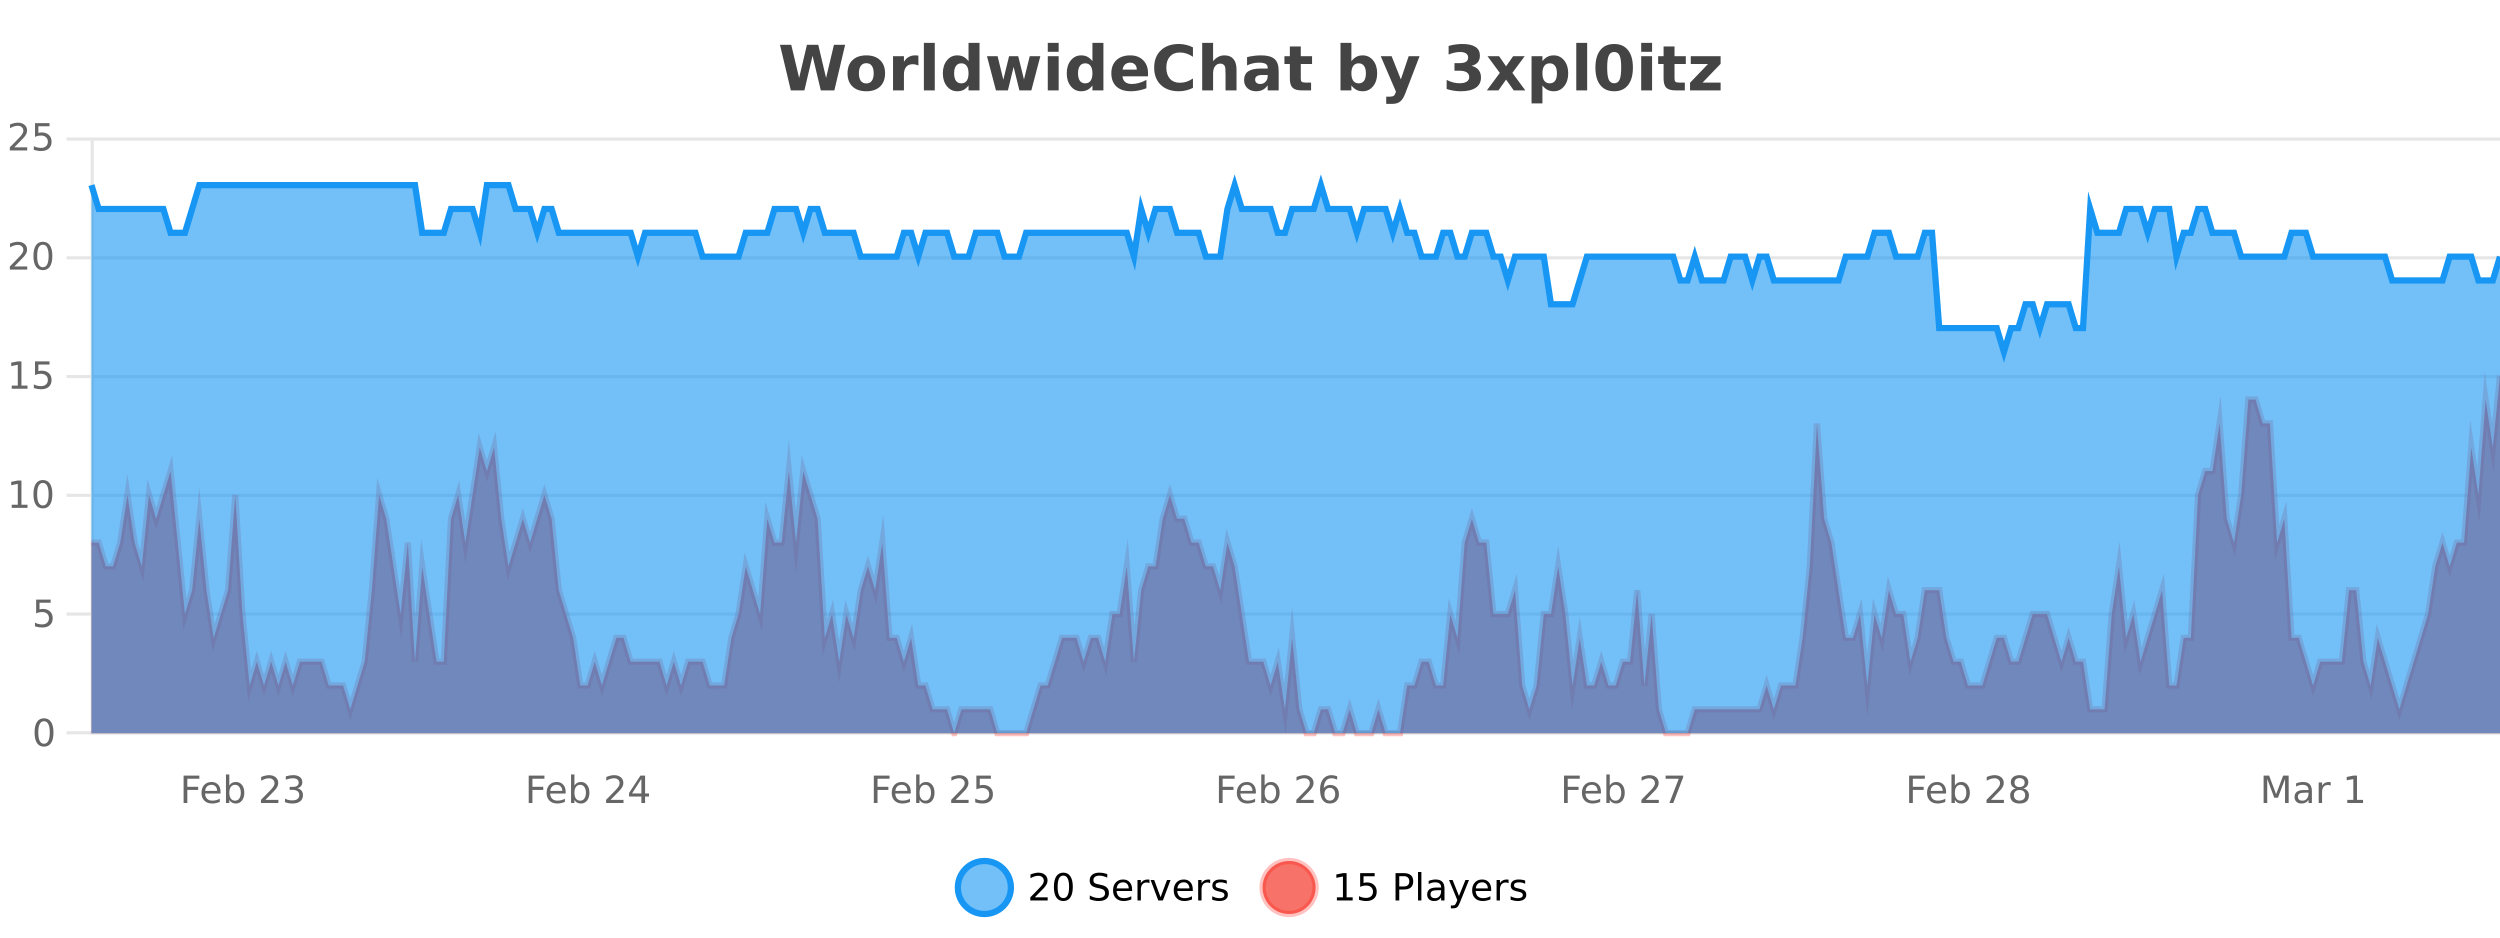 <?xml version="1.0" encoding="UTF-8"?>
<svg xmlns="http://www.w3.org/2000/svg" xmlns:xlink="http://www.w3.org/1999/xlink" width="800pt" height="300pt" viewBox="0 0 800 300" version="1.1">
<defs>
<clipPath id="clip1">
  <path d="M 278 263 L 352 263 L 352 300 L 278 300 Z M 278 263 "/>
</clipPath>
<clipPath id="clip2">
  <path d="M 375 263 L 450 263 L 450 300 L 375 300 Z M 375 263 "/>
</clipPath>
<clipPath id="clip3">
  <path d="M 29.27 120 L 800 120 L 800 234.602 L 29.27 234.602 Z M 29.27 120 "/>
</clipPath>
<clipPath id="clip4">
  <path d="M 28.27 91 L 800 91 L 800 235.602 L 28.27 235.602 Z M 28.27 91 "/>
</clipPath>
<clipPath id="clip5">
  <path d="M 29.27 59 L 800 59 L 800 234.602 L 29.27 234.602 Z M 29.27 59 "/>
</clipPath>
<clipPath id="clip6">
  <path d="M 28.27 43 L 800 43 L 800 141 L 28.27 141 Z M 28.27 43 "/>
</clipPath>
</defs>
<g id="surface794596">
<rect x="0" y="0" width="800" height="300" style="fill:rgb(100%,100%,100%);fill-opacity:1;stroke:none;"/>
<path style="fill:none;stroke-width:1;stroke-linecap:butt;stroke-linejoin:miter;stroke:rgb(0%,0%,0%);stroke-opacity:0.098;stroke-miterlimit:10;" d="M 30 234.5 L 800 234.5 "/>
<path style="fill:none;stroke-width:1;stroke-linecap:butt;stroke-linejoin:miter;stroke:rgb(0%,0%,0%);stroke-opacity:0.098;stroke-miterlimit:10;" d="M 21.27 234.5 L 29 234.5 "/>
<path style="fill:none;stroke-width:1;stroke-linecap:butt;stroke-linejoin:miter;stroke:rgb(0%,0%,0%);stroke-opacity:0.098;stroke-miterlimit:10;" d="M 30 196.5 L 800 196.5 "/>
<path style="fill:none;stroke-width:1;stroke-linecap:butt;stroke-linejoin:miter;stroke:rgb(0%,0%,0%);stroke-opacity:0.098;stroke-miterlimit:10;" d="M 21.27 196.5 L 29 196.5 "/>
<path style="fill:none;stroke-width:1;stroke-linecap:butt;stroke-linejoin:miter;stroke:rgb(0%,0%,0%);stroke-opacity:0.098;stroke-miterlimit:10;" d="M 30 158.5 L 800 158.5 "/>
<path style="fill:none;stroke-width:1;stroke-linecap:butt;stroke-linejoin:miter;stroke:rgb(0%,0%,0%);stroke-opacity:0.098;stroke-miterlimit:10;" d="M 21.27 158.5 L 29 158.5 "/>
<path style="fill:none;stroke-width:1;stroke-linecap:butt;stroke-linejoin:miter;stroke:rgb(0%,0%,0%);stroke-opacity:0.098;stroke-miterlimit:10;" d="M 30 120.5 L 800 120.5 "/>
<path style="fill:none;stroke-width:1;stroke-linecap:butt;stroke-linejoin:miter;stroke:rgb(0%,0%,0%);stroke-opacity:0.098;stroke-miterlimit:10;" d="M 21.27 120.5 L 29 120.5 "/>
<path style="fill:none;stroke-width:1;stroke-linecap:butt;stroke-linejoin:miter;stroke:rgb(0%,0%,0%);stroke-opacity:0.098;stroke-miterlimit:10;" d="M 30 82.5 L 800 82.5 "/>
<path style="fill:none;stroke-width:1;stroke-linecap:butt;stroke-linejoin:miter;stroke:rgb(0%,0%,0%);stroke-opacity:0.098;stroke-miterlimit:10;" d="M 21.27 82.5 L 29 82.5 "/>
<path style="fill:none;stroke-width:1;stroke-linecap:butt;stroke-linejoin:miter;stroke:rgb(0%,0%,0%);stroke-opacity:0.098;stroke-miterlimit:10;" d="M 30 44.5 L 800 44.5 "/>
<path style="fill:none;stroke-width:1;stroke-linecap:butt;stroke-linejoin:miter;stroke:rgb(0%,0%,0%);stroke-opacity:0.098;stroke-miterlimit:10;" d="M 21.27 44.5 L 29 44.5 "/>
<path style=" stroke:none;fill-rule:nonzero;fill:rgb(9.02%,58.824%,95.294%);fill-opacity:0.6;" d="M 323.488 284 C 323.488 288.688 319.688 292.484 315.004 292.484 C 310.316 292.484 306.52 288.688 306.52 284 C 306.52 279.312 310.316 275.516 315.004 275.516 C 319.688 275.516 323.488 279.312 323.488 284 Z M 323.488 284 "/>
<g clip-path="url(#clip1)" clip-rule="nonzero">
<path style="fill:none;stroke-width:2;stroke-linecap:butt;stroke-linejoin:miter;stroke:rgb(9.02%,58.824%,95.294%);stroke-opacity:1;stroke-miterlimit:10;" d="M 323.488 284 C 323.488 288.688 319.688 292.484 315.004 292.484 C 310.316 292.484 306.52 288.688 306.52 284 C 306.52 279.312 310.316 275.516 315.004 275.516 C 319.688 275.516 323.488 279.312 323.488 284 Z M 323.488 284 "/>
</g>
<path style=" stroke:none;fill-rule:nonzero;fill:rgb(0%,0%,0%);fill-opacity:1;" d="M 331.117 287.156 L 335.258 287.156 L 335.258 288.156 L 329.695 288.156 L 329.695 287.156 C 330.141 286.699 330.75 286.078 331.523 285.297 C 332.305 284.508 332.793 283.996 332.992 283.766 C 333.375 283.352 333.641 282.996 333.789 282.703 C 333.945 282.402 334.023 282.109 334.023 281.828 C 334.023 281.359 333.855 280.98 333.523 280.688 C 333.199 280.398 332.777 280.25 332.258 280.25 C 331.883 280.25 331.484 280.312 331.07 280.438 C 330.664 280.562 330.227 280.762 329.758 281.031 L 329.758 279.828 C 330.234 279.641 330.68 279.5 331.086 279.406 C 331.5 279.305 331.883 279.25 332.227 279.25 C 333.133 279.25 333.855 279.48 334.398 279.938 C 334.938 280.387 335.211 280.992 335.211 281.75 C 335.211 282.105 335.141 282.445 335.008 282.766 C 334.871 283.09 334.625 283.469 334.273 283.906 C 334.168 284.023 333.855 284.352 333.336 284.891 C 332.812 285.434 332.074 286.188 331.117 287.156 Z M 340.266 280.188 C 339.66 280.188 339.203 280.492 338.891 281.094 C 338.586 281.688 338.438 282.59 338.438 283.797 C 338.438 284.996 338.586 285.898 338.891 286.5 C 339.203 287.094 339.66 287.391 340.266 287.391 C 340.879 287.391 341.336 287.094 341.641 286.5 C 341.953 285.898 342.109 284.996 342.109 283.797 C 342.109 282.59 341.953 281.688 341.641 281.094 C 341.336 280.492 340.879 280.188 340.266 280.188 Z M 340.266 279.25 C 341.242 279.25 341.992 279.641 342.516 280.422 C 343.035 281.195 343.297 282.32 343.297 283.797 C 343.297 285.266 343.035 286.391 342.516 287.172 C 341.992 287.945 341.242 288.328 340.266 288.328 C 339.285 288.328 338.535 287.945 338.016 287.172 C 337.504 286.391 337.25 285.266 337.25 283.797 C 337.25 282.32 337.504 281.195 338.016 280.422 C 338.535 279.641 339.285 279.25 340.266 279.25 Z M 354.324 279.688 L 354.324 280.844 C 353.875 280.637 353.449 280.48 353.043 280.375 C 352.645 280.262 352.266 280.203 351.902 280.203 C 351.254 280.203 350.754 280.328 350.402 280.578 C 350.059 280.828 349.887 281.188 349.887 281.656 C 349.887 282.043 350 282.336 350.23 282.531 C 350.457 282.73 350.902 282.887 351.559 283 L 352.262 283.156 C 353.145 283.324 353.797 283.621 354.215 284.047 C 354.641 284.465 354.855 285.027 354.855 285.734 C 354.855 286.59 354.566 287.234 353.996 287.672 C 353.434 288.109 352.598 288.328 351.496 288.328 C 351.09 288.328 350.652 288.281 350.184 288.188 C 349.715 288.094 349.23 287.953 348.73 287.766 L 348.73 286.547 C 349.207 286.82 349.676 287.023 350.137 287.156 C 350.605 287.293 351.059 287.359 351.496 287.359 C 352.172 287.359 352.691 287.23 353.059 286.969 C 353.434 286.699 353.621 286.32 353.621 285.828 C 353.621 285.402 353.484 285.07 353.215 284.828 C 352.953 284.578 352.52 284.398 351.918 284.281 L 351.199 284.141 C 350.312 283.965 349.672 283.688 349.277 283.312 C 348.891 282.938 348.699 282.418 348.699 281.75 C 348.699 280.969 348.969 280.359 349.512 279.922 C 350.051 279.477 350.801 279.25 351.762 279.25 C 352.176 279.25 352.594 279.289 353.012 279.359 C 353.438 279.434 353.875 279.543 354.324 279.688 Z M 362.27 284.609 L 362.27 285.125 L 357.301 285.125 C 357.352 285.875 357.574 286.445 357.973 286.828 C 358.379 287.215 358.934 287.406 359.645 287.406 C 360.059 287.406 360.461 287.359 360.848 287.266 C 361.242 287.164 361.633 287.008 362.02 286.797 L 362.02 287.828 C 361.621 287.984 361.223 288.105 360.816 288.188 C 360.41 288.281 359.996 288.328 359.582 288.328 C 358.539 288.328 357.711 288.027 357.098 287.422 C 356.48 286.809 356.176 285.98 356.176 284.938 C 356.176 283.867 356.465 283.016 357.051 282.391 C 357.633 281.758 358.414 281.438 359.395 281.438 C 360.277 281.438 360.977 281.727 361.488 282.297 C 362.008 282.859 362.27 283.633 362.27 284.609 Z M 361.191 284.281 C 361.18 283.699 361.012 283.23 360.691 282.875 C 360.367 282.523 359.941 282.344 359.41 282.344 C 358.805 282.344 358.32 282.516 357.957 282.859 C 357.602 283.203 357.398 283.684 357.348 284.297 Z M 367.84 282.594 C 367.715 282.531 367.578 282.484 367.434 282.453 C 367.297 282.414 367.141 282.391 366.965 282.391 C 366.359 282.391 365.891 282.59 365.559 282.984 C 365.234 283.383 365.074 283.953 365.074 284.703 L 365.074 288.156 L 363.996 288.156 L 363.996 281.594 L 365.074 281.594 L 365.074 282.609 C 365.301 282.215 365.598 281.922 365.965 281.734 C 366.328 281.539 366.77 281.438 367.293 281.438 C 367.363 281.438 367.441 281.445 367.527 281.453 C 367.621 281.465 367.719 281.48 367.824 281.5 Z M 368.195 281.594 L 369.336 281.594 L 371.383 287.094 L 373.445 281.594 L 374.586 281.594 L 372.117 288.156 L 370.648 288.156 Z M 381.688 284.609 L 381.688 285.125 L 376.719 285.125 C 376.77 285.875 376.992 286.445 377.391 286.828 C 377.797 287.215 378.352 287.406 379.062 287.406 C 379.477 287.406 379.879 287.359 380.266 287.266 C 380.66 287.164 381.051 287.008 381.438 286.797 L 381.438 287.828 C 381.039 287.984 380.641 288.105 380.234 288.188 C 379.828 288.281 379.414 288.328 379 288.328 C 377.957 288.328 377.129 288.027 376.516 287.422 C 375.898 286.809 375.594 285.98 375.594 284.938 C 375.594 283.867 375.883 283.016 376.469 282.391 C 377.051 281.758 377.832 281.438 378.812 281.438 C 379.695 281.438 380.395 281.727 380.906 282.297 C 381.426 282.859 381.688 283.633 381.688 284.609 Z M 380.609 284.281 C 380.598 283.699 380.43 283.23 380.109 282.875 C 379.785 282.523 379.359 282.344 378.828 282.344 C 378.223 282.344 377.738 282.516 377.375 282.859 C 377.02 283.203 376.816 283.684 376.766 284.297 Z M 387.258 282.594 C 387.133 282.531 386.996 282.484 386.852 282.453 C 386.715 282.414 386.559 282.391 386.383 282.391 C 385.777 282.391 385.309 282.59 384.977 282.984 C 384.652 283.383 384.492 283.953 384.492 284.703 L 384.492 288.156 L 383.414 288.156 L 383.414 281.594 L 384.492 281.594 L 384.492 282.609 C 384.719 282.215 385.016 281.922 385.383 281.734 C 385.746 281.539 386.188 281.438 386.711 281.438 C 386.781 281.438 386.859 281.445 386.945 281.453 C 387.039 281.465 387.137 281.48 387.242 281.5 Z M 392.566 281.781 L 392.566 282.812 C 392.262 282.656 391.945 282.543 391.613 282.469 C 391.289 282.387 390.949 282.344 390.598 282.344 C 390.066 282.344 389.664 282.43 389.395 282.594 C 389.121 282.75 388.988 282.996 388.988 283.328 C 388.988 283.578 389.082 283.777 389.27 283.922 C 389.465 284.059 389.855 284.188 390.441 284.312 L 390.801 284.406 C 391.57 284.562 392.117 284.793 392.441 285.094 C 392.762 285.398 392.926 285.812 392.926 286.344 C 392.926 286.961 392.68 287.445 392.191 287.797 C 391.711 288.152 391.051 288.328 390.207 288.328 C 389.852 288.328 389.48 288.289 389.098 288.219 C 388.723 288.156 388.324 288.059 387.91 287.922 L 387.91 286.797 C 388.305 287.008 388.695 287.164 389.082 287.266 C 389.465 287.371 389.852 287.422 390.238 287.422 C 390.738 287.422 391.121 287.34 391.395 287.172 C 391.676 286.996 391.816 286.746 391.816 286.422 C 391.816 286.133 391.715 285.906 391.52 285.75 C 391.32 285.594 390.887 285.445 390.223 285.297 L 389.848 285.219 C 389.18 285.074 388.695 284.855 388.395 284.562 C 388.102 284.273 387.957 283.875 387.957 283.375 C 387.957 282.75 388.176 282.273 388.613 281.938 C 389.051 281.605 389.668 281.438 390.473 281.438 C 390.867 281.438 391.242 281.469 391.598 281.531 C 391.949 281.586 392.273 281.668 392.566 281.781 Z M 325.004 277.016 "/>
<path style=" stroke:none;fill-rule:nonzero;fill:rgb(96.863%,44.706%,40.784%);fill-opacity:1;" d="M 420.988 284 C 420.988 288.688 417.191 292.484 412.504 292.484 C 407.82 292.484 404.02 288.688 404.02 284 C 404.02 279.312 407.82 275.516 412.504 275.516 C 417.191 275.516 420.988 279.312 420.988 284 Z M 420.988 284 "/>
<g clip-path="url(#clip2)" clip-rule="nonzero">
<path style="fill:none;stroke-width:2;stroke-linecap:butt;stroke-linejoin:miter;stroke:rgb(100%,4.706%,0%);stroke-opacity:0.247;stroke-miterlimit:10;" d="M 420.988 284 C 420.988 288.688 417.191 292.484 412.504 292.484 C 407.82 292.484 404.02 288.688 404.02 284 C 404.02 279.312 407.82 275.516 412.504 275.516 C 417.191 275.516 420.988 279.312 420.988 284 Z M 420.988 284 "/>
</g>
<path style=" stroke:none;fill-rule:nonzero;fill:rgb(0%,0%,0%);fill-opacity:1;" d="M 427.805 287.156 L 429.742 287.156 L 429.742 280.484 L 427.633 280.906 L 427.633 279.828 L 429.727 279.406 L 430.914 279.406 L 430.914 287.156 L 432.852 287.156 L 432.852 288.156 L 427.805 288.156 Z M 435.25 279.406 L 439.891 279.406 L 439.891 280.406 L 436.328 280.406 L 436.328 282.547 C 436.504 282.484 436.676 282.445 436.844 282.422 C 437.02 282.391 437.191 282.375 437.359 282.375 C 438.336 282.375 439.113 282.648 439.688 283.188 C 440.258 283.719 440.547 284.438 440.547 285.344 C 440.547 286.293 440.25 287.027 439.656 287.547 C 439.07 288.07 438.25 288.328 437.188 288.328 C 436.812 288.328 436.43 288.297 436.047 288.234 C 435.672 288.172 435.281 288.078 434.875 287.953 L 434.875 286.766 C 435.227 286.953 435.594 287.094 435.969 287.188 C 436.344 287.281 436.738 287.328 437.156 287.328 C 437.832 287.328 438.367 287.152 438.766 286.797 C 439.16 286.445 439.359 285.961 439.359 285.344 C 439.359 284.742 439.16 284.262 438.766 283.906 C 438.367 283.555 437.832 283.375 437.156 283.375 C 436.844 283.375 436.523 283.414 436.203 283.484 C 435.891 283.547 435.57 283.652 435.25 283.797 Z M 447.762 280.375 L 447.762 283.672 L 449.246 283.672 C 449.797 283.672 450.223 283.531 450.527 283.25 C 450.828 282.961 450.98 282.547 450.98 282.016 C 450.98 281.496 450.828 281.094 450.527 280.812 C 450.223 280.523 449.797 280.375 449.246 280.375 Z M 446.574 279.406 L 449.246 279.406 C 450.234 279.406 450.98 279.633 451.48 280.078 C 451.98 280.516 452.23 281.164 452.23 282.016 C 452.23 282.883 451.98 283.539 451.48 283.984 C 450.98 284.422 450.234 284.641 449.246 284.641 L 447.762 284.641 L 447.762 288.156 L 446.574 288.156 Z M 453.766 279.031 L 454.844 279.031 L 454.844 288.156 L 453.766 288.156 Z M 460.082 284.859 C 459.215 284.859 458.613 284.961 458.27 285.156 C 457.934 285.355 457.77 285.695 457.77 286.172 C 457.77 286.559 457.895 286.867 458.145 287.094 C 458.402 287.312 458.746 287.422 459.176 287.422 C 459.777 287.422 460.258 287.215 460.613 286.797 C 460.977 286.371 461.16 285.805 461.16 285.094 L 461.16 284.859 Z M 462.238 284.406 L 462.238 288.156 L 461.16 288.156 L 461.16 287.156 C 460.91 287.555 460.602 287.852 460.238 288.047 C 459.871 288.234 459.426 288.328 458.895 288.328 C 458.215 288.328 457.68 288.141 457.285 287.766 C 456.887 287.383 456.691 286.875 456.691 286.25 C 456.691 285.512 456.934 284.953 457.426 284.578 C 457.926 284.203 458.664 284.016 459.645 284.016 L 461.16 284.016 L 461.16 283.906 C 461.16 283.406 460.992 283.023 460.66 282.75 C 460.336 282.48 459.883 282.344 459.301 282.344 C 458.926 282.344 458.555 282.391 458.191 282.484 C 457.836 282.578 457.496 282.715 457.176 282.891 L 457.176 281.891 C 457.57 281.734 457.949 281.621 458.316 281.547 C 458.691 281.477 459.055 281.438 459.41 281.438 C 460.355 281.438 461.066 281.684 461.535 282.172 C 462.004 282.664 462.238 283.406 462.238 284.406 Z M 467.188 288.766 C 466.883 289.547 466.586 290.055 466.297 290.297 C 466.004 290.535 465.617 290.656 465.141 290.656 L 464.281 290.656 L 464.281 289.75 L 464.906 289.75 C 465.207 289.75 465.438 289.676 465.594 289.531 C 465.758 289.395 465.941 289.066 466.141 288.547 L 466.344 288.047 L 463.688 281.594 L 464.828 281.594 L 466.875 286.719 L 468.938 281.594 L 470.078 281.594 Z M 477.18 284.609 L 477.18 285.125 L 472.211 285.125 C 472.262 285.875 472.484 286.445 472.883 286.828 C 473.289 287.215 473.844 287.406 474.555 287.406 C 474.969 287.406 475.371 287.359 475.758 287.266 C 476.152 287.164 476.543 287.008 476.93 286.797 L 476.93 287.828 C 476.531 287.984 476.133 288.105 475.727 288.188 C 475.32 288.281 474.906 288.328 474.492 288.328 C 473.449 288.328 472.621 288.027 472.008 287.422 C 471.391 286.809 471.086 285.98 471.086 284.938 C 471.086 283.867 471.375 283.016 471.961 282.391 C 472.543 281.758 473.324 281.438 474.305 281.438 C 475.188 281.438 475.887 281.727 476.398 282.297 C 476.918 282.859 477.18 283.633 477.18 284.609 Z M 476.102 284.281 C 476.09 283.699 475.922 283.23 475.602 282.875 C 475.277 282.523 474.852 282.344 474.32 282.344 C 473.715 282.344 473.23 282.516 472.867 282.859 C 472.512 283.203 472.309 283.684 472.258 284.297 Z M 482.75 282.594 C 482.625 282.531 482.488 282.484 482.344 282.453 C 482.207 282.414 482.051 282.391 481.875 282.391 C 481.27 282.391 480.801 282.59 480.469 282.984 C 480.145 283.383 479.984 283.953 479.984 284.703 L 479.984 288.156 L 478.906 288.156 L 478.906 281.594 L 479.984 281.594 L 479.984 282.609 C 480.211 282.215 480.508 281.922 480.875 281.734 C 481.238 281.539 481.68 281.438 482.203 281.438 C 482.273 281.438 482.352 281.445 482.438 281.453 C 482.531 281.465 482.629 281.48 482.734 281.5 Z M 488.055 281.781 L 488.055 282.812 C 487.75 282.656 487.434 282.543 487.102 282.469 C 486.777 282.387 486.438 282.344 486.086 282.344 C 485.555 282.344 485.152 282.43 484.883 282.594 C 484.609 282.75 484.477 282.996 484.477 283.328 C 484.477 283.578 484.57 283.777 484.758 283.922 C 484.953 284.059 485.344 284.188 485.93 284.312 L 486.289 284.406 C 487.059 284.562 487.605 284.793 487.93 285.094 C 488.25 285.398 488.414 285.812 488.414 286.344 C 488.414 286.961 488.168 287.445 487.68 287.797 C 487.199 288.152 486.539 288.328 485.695 288.328 C 485.34 288.328 484.969 288.289 484.586 288.219 C 484.211 288.156 483.812 288.059 483.398 287.922 L 483.398 286.797 C 483.793 287.008 484.184 287.164 484.57 287.266 C 484.953 287.371 485.34 287.422 485.727 287.422 C 486.227 287.422 486.609 287.34 486.883 287.172 C 487.164 286.996 487.305 286.746 487.305 286.422 C 487.305 286.133 487.203 285.906 487.008 285.75 C 486.809 285.594 486.375 285.445 485.711 285.297 L 485.336 285.219 C 484.668 285.074 484.184 284.855 483.883 284.562 C 483.59 284.273 483.445 283.875 483.445 283.375 C 483.445 282.75 483.664 282.273 484.102 281.938 C 484.539 281.605 485.156 281.438 485.961 281.438 C 486.355 281.438 486.73 281.469 487.086 281.531 C 487.438 281.586 487.762 281.668 488.055 281.781 Z M 422.504 277.016 "/>
<path style=" stroke:none;fill-rule:nonzero;fill:rgb(26.667%,26.667%,26.667%);fill-opacity:1;" d="M 249.594 14.344 L 253.203 14.344 L 255.719 24.938 L 258.219 14.344 L 261.844 14.344 L 264.344 24.938 L 266.859 14.344 L 270.438 14.344 L 267 28.922 L 262.656 28.922 L 260.016 17.844 L 257.406 28.922 L 253.062 28.922 Z M 277.238 20.219 C 276.457 20.219 275.863 20.5 275.457 21.062 C 275.051 21.617 274.848 22.418 274.848 23.469 C 274.848 24.512 275.051 25.312 275.457 25.875 C 275.863 26.43 276.457 26.703 277.238 26.703 C 277.996 26.703 278.574 26.43 278.973 25.875 C 279.379 25.312 279.582 24.512 279.582 23.469 C 279.582 22.418 279.379 21.617 278.973 21.062 C 278.574 20.5 277.996 20.219 277.238 20.219 Z M 277.238 17.719 C 279.113 17.719 280.574 18.23 281.629 19.25 C 282.691 20.262 283.223 21.668 283.223 23.469 C 283.223 25.262 282.691 26.668 281.629 27.688 C 280.574 28.699 279.113 29.203 277.238 29.203 C 275.34 29.203 273.863 28.699 272.801 27.688 C 271.738 26.668 271.207 25.262 271.207 23.469 C 271.207 21.668 271.738 20.262 272.801 19.25 C 273.863 18.23 275.34 17.719 277.238 17.719 Z M 293.898 20.969 C 293.586 20.824 293.277 20.719 292.977 20.656 C 292.672 20.586 292.371 20.547 292.07 20.547 C 291.164 20.547 290.465 20.836 289.977 21.406 C 289.496 21.98 289.258 22.805 289.258 23.875 L 289.258 28.922 L 285.773 28.922 L 285.773 17.984 L 289.258 17.984 L 289.258 19.781 C 289.703 19.062 290.219 18.543 290.805 18.219 C 291.387 17.887 292.086 17.719 292.898 17.719 C 293.023 17.719 293.152 17.727 293.289 17.734 C 293.422 17.746 293.621 17.766 293.883 17.797 Z M 295.641 13.719 L 299.125 13.719 L 299.125 28.922 L 295.641 28.922 Z M 309.93 19.578 L 309.93 13.719 L 313.445 13.719 L 313.445 28.922 L 309.93 28.922 L 309.93 27.344 C 309.449 27.992 308.918 28.465 308.336 28.766 C 307.75 29.055 307.078 29.203 306.32 29.203 C 304.977 29.203 303.871 28.668 303.008 27.594 C 302.141 26.523 301.711 25.148 301.711 23.469 C 301.711 21.781 302.141 20.402 303.008 19.328 C 303.871 18.258 304.977 17.719 306.32 17.719 C 307.078 17.719 307.75 17.871 308.336 18.172 C 308.918 18.477 309.449 18.945 309.93 19.578 Z M 307.617 26.672 C 308.367 26.672 308.938 26.402 309.336 25.859 C 309.73 25.309 309.93 24.512 309.93 23.469 C 309.93 22.43 309.73 21.637 309.336 21.094 C 308.938 20.543 308.367 20.266 307.617 20.266 C 306.875 20.266 306.309 20.543 305.914 21.094 C 305.516 21.637 305.32 22.43 305.32 23.469 C 305.32 24.512 305.516 25.309 305.914 25.859 C 306.309 26.402 306.875 26.672 307.617 26.672 Z M 315.828 17.984 L 319.234 17.984 L 321.062 25.516 L 322.906 17.984 L 325.828 17.984 L 327.672 25.438 L 329.516 17.984 L 332.906 17.984 L 330.031 28.922 L 326.203 28.922 L 324.359 21.406 L 322.531 28.922 L 318.703 28.922 Z M 335.289 17.984 L 338.773 17.984 L 338.773 28.922 L 335.289 28.922 Z M 335.289 13.719 L 338.773 13.719 L 338.773 16.578 L 335.289 16.578 Z M 349.578 19.578 L 349.578 13.719 L 353.094 13.719 L 353.094 28.922 L 349.578 28.922 L 349.578 27.344 C 349.098 27.992 348.566 28.465 347.984 28.766 C 347.398 29.055 346.727 29.203 345.969 29.203 C 344.625 29.203 343.52 28.668 342.656 27.594 C 341.789 26.523 341.359 25.148 341.359 23.469 C 341.359 21.781 341.789 20.402 342.656 19.328 C 343.52 18.258 344.625 17.719 345.969 17.719 C 346.727 17.719 347.398 17.871 347.984 18.172 C 348.566 18.477 349.098 18.945 349.578 19.578 Z M 347.266 26.672 C 348.016 26.672 348.586 26.402 348.984 25.859 C 349.379 25.309 349.578 24.512 349.578 23.469 C 349.578 22.43 349.379 21.637 348.984 21.094 C 348.586 20.543 348.016 20.266 347.266 20.266 C 346.523 20.266 345.957 20.543 345.562 21.094 C 345.164 21.637 344.969 22.43 344.969 23.469 C 344.969 24.512 345.164 25.309 345.562 25.859 C 345.957 26.402 346.523 26.672 347.266 26.672 Z M 367.367 23.422 L 367.367 24.422 L 359.195 24.422 C 359.277 25.246 359.574 25.859 360.086 26.266 C 360.594 26.672 361.305 26.875 362.211 26.875 C 362.949 26.875 363.703 26.766 364.477 26.547 C 365.246 26.328 366.039 26 366.852 25.562 L 366.852 28.25 C 366.027 28.562 365.199 28.797 364.367 28.953 C 363.543 29.117 362.719 29.203 361.898 29.203 C 359.918 29.203 358.375 28.703 357.273 27.703 C 356.18 26.695 355.633 25.281 355.633 23.469 C 355.633 21.68 356.168 20.273 357.242 19.25 C 358.324 18.23 359.809 17.719 361.695 17.719 C 363.414 17.719 364.789 18.242 365.82 19.281 C 366.852 20.312 367.367 21.695 367.367 23.422 Z M 363.773 22.266 C 363.773 21.602 363.578 21.062 363.195 20.656 C 362.809 20.25 362.305 20.047 361.68 20.047 C 361 20.047 360.449 20.242 360.023 20.625 C 359.605 21 359.344 21.547 359.242 22.266 Z M 381.742 28.125 C 381.043 28.48 380.32 28.746 379.57 28.922 C 378.828 29.109 378.047 29.203 377.227 29.203 C 374.797 29.203 372.875 28.527 371.461 27.172 C 370.043 25.809 369.336 23.965 369.336 21.641 C 369.336 19.32 370.043 17.48 371.461 16.125 C 372.875 14.762 374.797 14.078 377.227 14.078 C 378.047 14.078 378.828 14.172 379.57 14.359 C 380.32 14.539 381.043 14.805 381.742 15.156 L 381.742 18.172 C 381.043 17.703 380.355 17.359 379.68 17.141 C 379 16.914 378.289 16.797 377.539 16.797 C 376.195 16.797 375.137 17.23 374.367 18.094 C 373.605 18.949 373.227 20.133 373.227 21.641 C 373.227 23.152 373.605 24.34 374.367 25.203 C 375.137 26.059 376.195 26.484 377.539 26.484 C 378.289 26.484 379 26.375 379.68 26.156 C 380.355 25.93 381.043 25.578 381.742 25.109 Z M 395.688 22.266 L 395.688 28.922 L 392.172 28.922 L 392.172 23.844 C 392.172 22.887 392.148 22.23 392.109 21.875 C 392.066 21.512 391.992 21.246 391.891 21.078 C 391.754 20.852 391.566 20.672 391.328 20.547 C 391.098 20.422 390.832 20.359 390.531 20.359 C 389.801 20.359 389.227 20.641 388.812 21.203 C 388.395 21.766 388.188 22.547 388.188 23.547 L 388.188 28.922 L 384.703 28.922 L 384.703 13.719 L 388.188 13.719 L 388.188 19.578 C 388.719 18.945 389.281 18.477 389.875 18.172 C 390.469 17.871 391.117 17.719 391.828 17.719 C 393.098 17.719 394.055 18.109 394.703 18.891 C 395.359 19.664 395.688 20.789 395.688 22.266 Z M 403.828 24 C 403.098 24 402.551 24.125 402.188 24.375 C 401.82 24.617 401.641 24.98 401.641 25.469 C 401.641 25.906 401.785 26.25 402.078 26.5 C 402.379 26.75 402.789 26.875 403.312 26.875 C 403.969 26.875 404.52 26.641 404.969 26.172 C 405.426 25.703 405.656 25.117 405.656 24.406 L 405.656 24 Z M 409.172 22.688 L 409.172 28.922 L 405.656 28.922 L 405.656 27.297 C 405.188 27.965 404.656 28.449 404.062 28.75 C 403.477 29.051 402.766 29.203 401.922 29.203 C 400.797 29.203 399.879 28.875 399.172 28.219 C 398.461 27.555 398.109 26.695 398.109 25.641 C 398.109 24.359 398.547 23.422 399.422 22.828 C 400.305 22.227 401.695 21.922 403.594 21.922 L 405.656 21.922 L 405.656 21.641 C 405.656 21.09 405.438 20.688 405 20.438 C 404.562 20.18 403.879 20.047 402.953 20.047 C 402.203 20.047 401.504 20.125 400.859 20.281 C 400.211 20.43 399.613 20.648 399.062 20.938 L 399.062 18.281 C 399.812 18.094 400.562 17.953 401.312 17.859 C 402.07 17.766 402.832 17.719 403.594 17.719 C 405.562 17.719 406.984 18.109 407.859 18.891 C 408.734 19.664 409.172 20.93 409.172 22.688 Z M 416.25 14.875 L 416.25 17.984 L 419.859 17.984 L 419.859 20.484 L 416.25 20.484 L 416.25 25.125 C 416.25 25.637 416.348 25.98 416.547 26.156 C 416.754 26.336 417.156 26.422 417.75 26.422 L 419.547 26.422 L 419.547 28.922 L 416.547 28.922 C 415.172 28.922 414.191 28.637 413.609 28.062 C 413.035 27.48 412.75 26.5 412.75 25.125 L 412.75 20.484 L 411.016 20.484 L 411.016 17.984 L 412.75 17.984 L 412.75 14.875 Z M 434.773 26.672 C 435.523 26.672 436.094 26.402 436.492 25.859 C 436.887 25.309 437.086 24.512 437.086 23.469 C 437.086 22.43 436.887 21.637 436.492 21.094 C 436.094 20.543 435.523 20.266 434.773 20.266 C 434.023 20.266 433.445 20.543 433.039 21.094 C 432.641 21.637 432.445 22.43 432.445 23.469 C 432.445 24.5 432.641 25.293 433.039 25.844 C 433.445 26.398 434.023 26.672 434.773 26.672 Z M 432.445 19.578 C 432.934 18.945 433.469 18.477 434.055 18.172 C 434.637 17.871 435.309 17.719 436.07 17.719 C 437.422 17.719 438.531 18.258 439.398 19.328 C 440.262 20.402 440.695 21.781 440.695 23.469 C 440.695 25.148 440.262 26.523 439.398 27.594 C 438.531 28.668 437.422 29.203 436.07 29.203 C 435.309 29.203 434.637 29.051 434.055 28.75 C 433.469 28.449 432.934 27.98 432.445 27.344 L 432.445 28.922 L 428.961 28.922 L 428.961 13.719 L 432.445 13.719 Z M 441.836 17.984 L 445.32 17.984 L 448.273 25.406 L 450.773 17.984 L 454.258 17.984 L 449.664 29.953 C 449.203 31.172 448.664 32.02 448.039 32.5 C 447.422 32.988 446.617 33.234 445.617 33.234 L 443.586 33.234 L 443.586 30.938 L 444.68 30.938 C 445.273 30.938 445.703 30.844 445.977 30.656 C 446.246 30.469 446.453 30.129 446.602 29.641 L 446.711 29.344 Z M 470.898 21.062 C 471.887 21.312 472.637 21.758 473.148 22.391 C 473.656 23.016 473.914 23.812 473.914 24.781 C 473.914 26.23 473.355 27.328 472.242 28.078 C 471.137 28.828 469.527 29.203 467.414 29.203 C 466.664 29.203 465.906 29.141 465.148 29.016 C 464.398 28.902 463.656 28.727 462.93 28.484 L 462.93 25.578 C 463.625 25.934 464.32 26.199 465.008 26.375 C 465.703 26.555 466.391 26.641 467.07 26.641 C 468.059 26.641 468.82 26.469 469.352 26.125 C 469.883 25.781 470.148 25.289 470.148 24.641 C 470.148 23.977 469.875 23.477 469.336 23.141 C 468.793 22.797 467.992 22.625 466.93 22.625 L 465.43 22.625 L 465.43 20.203 L 467.008 20.203 C 467.953 20.203 468.656 20.059 469.117 19.766 C 469.574 19.465 469.805 19.012 469.805 18.406 C 469.805 17.844 469.578 17.414 469.133 17.109 C 468.684 16.797 468.047 16.641 467.227 16.641 C 466.621 16.641 466.008 16.715 465.383 16.859 C 464.766 16.996 464.156 17.195 463.555 17.453 L 463.555 14.703 C 464.293 14.496 465.027 14.34 465.758 14.234 C 466.484 14.133 467.199 14.078 467.898 14.078 C 469.793 14.078 471.211 14.391 472.148 15.016 C 473.094 15.633 473.57 16.562 473.57 17.812 C 473.57 18.668 473.344 19.371 472.898 19.922 C 472.449 20.465 471.781 20.844 470.898 21.062 Z M 479.941 23.328 L 476.004 17.984 L 479.707 17.984 L 481.941 21.219 L 484.207 17.984 L 487.91 17.984 L 483.957 23.312 L 488.098 28.922 L 484.395 28.922 L 481.941 25.469 L 479.504 28.922 L 475.801 28.922 Z M 493.578 27.344 L 493.578 33.078 L 490.094 33.078 L 490.094 17.984 L 493.578 17.984 L 493.578 19.578 C 494.066 18.945 494.602 18.477 495.188 18.172 C 495.77 17.871 496.441 17.719 497.203 17.719 C 498.555 17.719 499.664 18.258 500.531 19.328 C 501.395 20.402 501.828 21.781 501.828 23.469 C 501.828 25.148 501.395 26.523 500.531 27.594 C 499.664 28.668 498.555 29.203 497.203 29.203 C 496.441 29.203 495.77 29.051 495.188 28.75 C 494.602 28.449 494.066 27.98 493.578 27.344 Z M 495.906 20.266 C 495.156 20.266 494.578 20.543 494.172 21.094 C 493.773 21.637 493.578 22.43 493.578 23.469 C 493.578 24.5 493.773 25.293 494.172 25.844 C 494.578 26.398 495.156 26.672 495.906 26.672 C 496.656 26.672 497.227 26.402 497.625 25.859 C 498.02 25.309 498.219 24.512 498.219 23.469 C 498.219 22.43 498.02 21.637 497.625 21.094 C 497.227 20.543 496.656 20.266 495.906 20.266 Z M 504.406 13.719 L 507.891 13.719 L 507.891 28.922 L 504.406 28.922 Z M 518.781 21.609 C 518.781 19.789 518.609 18.508 518.266 17.766 C 517.922 17.016 517.348 16.641 516.547 16.641 C 515.734 16.641 515.156 17.016 514.812 17.766 C 514.469 18.508 514.297 19.789 514.297 21.609 C 514.297 23.453 514.469 24.758 514.812 25.516 C 515.156 26.266 515.734 26.641 516.547 26.641 C 517.348 26.641 517.922 26.266 518.266 25.516 C 518.609 24.758 518.781 23.453 518.781 21.609 Z M 522.531 21.641 C 522.531 24.059 522.008 25.922 520.969 27.234 C 519.926 28.547 518.453 29.203 516.547 29.203 C 514.617 29.203 513.133 28.547 512.094 27.234 C 511.051 25.922 510.531 24.059 510.531 21.641 C 510.531 19.227 511.051 17.359 512.094 16.047 C 513.133 14.734 514.617 14.078 516.547 14.078 C 518.453 14.078 519.926 14.734 520.969 16.047 C 522.008 17.359 522.531 19.227 522.531 21.641 Z M 525.18 17.984 L 528.664 17.984 L 528.664 28.922 L 525.18 28.922 Z M 525.18 13.719 L 528.664 13.719 L 528.664 16.578 L 525.18 16.578 Z M 535.848 14.875 L 535.848 17.984 L 539.457 17.984 L 539.457 20.484 L 535.848 20.484 L 535.848 25.125 C 535.848 25.637 535.945 25.98 536.145 26.156 C 536.352 26.336 536.754 26.422 537.348 26.422 L 539.145 26.422 L 539.145 28.922 L 536.145 28.922 C 534.77 28.922 533.789 28.637 533.207 28.062 C 532.633 27.48 532.348 26.5 532.348 25.125 L 532.348 20.484 L 530.613 20.484 L 530.613 17.984 L 532.348 17.984 L 532.348 14.875 Z M 541.047 17.984 L 550.594 17.984 L 550.594 20.422 L 544.828 26.422 L 550.594 26.422 L 550.594 28.922 L 540.812 28.922 L 540.812 26.484 L 546.562 20.484 L 541.047 20.484 Z M 249 10.359 "/>
<path style="fill:none;stroke-width:1;stroke-linecap:butt;stroke-linejoin:miter;stroke:rgb(0%,0%,0%);stroke-opacity:0.098;stroke-miterlimit:10;" d="M 29 234.5 L 801 234.5 "/>
<path style=" stroke:none;fill-rule:nonzero;fill:rgb(40%,40%,40%);fill-opacity:1;" d="M 58.754 248.203 L 63.785 248.203 L 63.785 249.203 L 59.941 249.203 L 59.941 251.781 L 63.41 251.781 L 63.41 252.781 L 59.941 252.781 L 59.941 256.953 L 58.754 256.953 Z M 70.578 253.406 L 70.578 253.922 L 65.609 253.922 C 65.66 254.672 65.883 255.242 66.281 255.625 C 66.688 256.012 67.242 256.203 67.953 256.203 C 68.367 256.203 68.77 256.156 69.156 256.062 C 69.551 255.961 69.941 255.805 70.328 255.594 L 70.328 256.625 C 69.93 256.781 69.531 256.902 69.125 256.984 C 68.719 257.078 68.305 257.125 67.891 257.125 C 66.848 257.125 66.02 256.824 65.406 256.219 C 64.789 255.605 64.484 254.777 64.484 253.734 C 64.484 252.664 64.773 251.812 65.359 251.188 C 65.941 250.555 66.723 250.234 67.703 250.234 C 68.586 250.234 69.285 250.523 69.797 251.094 C 70.316 251.656 70.578 252.43 70.578 253.406 Z M 69.5 253.078 C 69.488 252.496 69.32 252.027 69 251.672 C 68.676 251.32 68.25 251.141 67.719 251.141 C 67.113 251.141 66.629 251.312 66.266 251.656 C 65.91 252 65.707 252.48 65.656 253.094 Z M 77.055 253.672 C 77.055 252.883 76.887 252.262 76.555 251.812 C 76.23 251.367 75.789 251.141 75.227 251.141 C 74.652 251.141 74.199 251.367 73.867 251.812 C 73.543 252.262 73.383 252.883 73.383 253.672 C 73.383 254.465 73.543 255.09 73.867 255.547 C 74.199 255.996 74.652 256.219 75.227 256.219 C 75.789 256.219 76.23 255.996 76.555 255.547 C 76.887 255.09 77.055 254.465 77.055 253.672 Z M 73.383 251.391 C 73.609 250.996 73.898 250.703 74.242 250.516 C 74.586 250.328 74.996 250.234 75.477 250.234 C 76.277 250.234 76.93 250.555 77.43 251.188 C 77.93 251.812 78.18 252.641 78.18 253.672 C 78.18 254.703 77.93 255.539 77.43 256.172 C 76.93 256.809 76.277 257.125 75.477 257.125 C 74.996 257.125 74.586 257.031 74.242 256.844 C 73.898 256.648 73.609 256.355 73.383 255.969 L 73.383 256.953 L 72.305 256.953 L 72.305 247.828 L 73.383 247.828 Z M 84.938 255.953 L 89.078 255.953 L 89.078 256.953 L 83.516 256.953 L 83.516 255.953 C 83.961 255.496 84.57 254.875 85.344 254.094 C 86.125 253.305 86.613 252.793 86.812 252.562 C 87.195 252.148 87.461 251.793 87.609 251.5 C 87.766 251.199 87.844 250.906 87.844 250.625 C 87.844 250.156 87.676 249.777 87.344 249.484 C 87.02 249.195 86.598 249.047 86.078 249.047 C 85.703 249.047 85.305 249.109 84.891 249.234 C 84.484 249.359 84.047 249.559 83.578 249.828 L 83.578 248.625 C 84.055 248.438 84.5 248.297 84.906 248.203 C 85.32 248.102 85.703 248.047 86.047 248.047 C 86.953 248.047 87.676 248.277 88.219 248.734 C 88.758 249.184 89.031 249.789 89.031 250.547 C 89.031 250.902 88.961 251.242 88.828 251.562 C 88.691 251.887 88.445 252.266 88.094 252.703 C 87.988 252.82 87.676 253.148 87.156 253.688 C 86.633 254.23 85.895 254.984 84.938 255.953 Z M 95.152 252.234 C 95.715 252.359 96.152 252.617 96.465 253 C 96.785 253.375 96.949 253.844 96.949 254.406 C 96.949 255.273 96.652 255.945 96.059 256.422 C 95.465 256.891 94.621 257.125 93.527 257.125 C 93.16 257.125 92.781 257.086 92.387 257.016 C 92 256.945 91.605 256.836 91.199 256.688 L 91.199 255.547 C 91.52 255.734 91.875 255.883 92.262 255.984 C 92.656 256.078 93.066 256.125 93.496 256.125 C 94.234 256.125 94.797 255.98 95.184 255.688 C 95.578 255.398 95.777 254.969 95.777 254.406 C 95.777 253.898 95.594 253.496 95.23 253.203 C 94.863 252.914 94.363 252.766 93.73 252.766 L 92.699 252.766 L 92.699 251.797 L 93.777 251.797 C 94.348 251.797 94.793 251.684 95.105 251.453 C 95.418 251.215 95.574 250.875 95.574 250.438 C 95.574 249.992 95.41 249.648 95.09 249.406 C 94.777 249.168 94.324 249.047 93.73 249.047 C 93.395 249.047 93.043 249.086 92.668 249.156 C 92.301 249.219 91.895 249.324 91.449 249.469 L 91.449 248.422 C 91.906 248.297 92.328 248.203 92.715 248.141 C 93.109 248.078 93.48 248.047 93.824 248.047 C 94.73 248.047 95.441 248.25 95.965 248.656 C 96.484 249.062 96.746 249.617 96.746 250.312 C 96.746 250.805 96.605 251.215 96.324 251.547 C 96.051 251.883 95.66 252.109 95.152 252.234 Z M 57.582 245.816 "/>
<path style=" stroke:none;fill-rule:nonzero;fill:rgb(40%,40%,40%);fill-opacity:1;" d="M 169.188 248.203 L 174.219 248.203 L 174.219 249.203 L 170.375 249.203 L 170.375 251.781 L 173.844 251.781 L 173.844 252.781 L 170.375 252.781 L 170.375 256.953 L 169.188 256.953 Z M 181.012 253.406 L 181.012 253.922 L 176.043 253.922 C 176.094 254.672 176.316 255.242 176.715 255.625 C 177.121 256.012 177.676 256.203 178.387 256.203 C 178.801 256.203 179.203 256.156 179.59 256.062 C 179.984 255.961 180.375 255.805 180.762 255.594 L 180.762 256.625 C 180.363 256.781 179.965 256.902 179.559 256.984 C 179.152 257.078 178.738 257.125 178.324 257.125 C 177.281 257.125 176.453 256.824 175.84 256.219 C 175.223 255.605 174.918 254.777 174.918 253.734 C 174.918 252.664 175.207 251.812 175.793 251.188 C 176.375 250.555 177.156 250.234 178.137 250.234 C 179.02 250.234 179.719 250.523 180.23 251.094 C 180.75 251.656 181.012 252.43 181.012 253.406 Z M 179.934 253.078 C 179.922 252.496 179.754 252.027 179.434 251.672 C 179.109 251.32 178.684 251.141 178.152 251.141 C 177.547 251.141 177.062 251.312 176.699 251.656 C 176.344 252 176.141 252.48 176.09 253.094 Z M 187.488 253.672 C 187.488 252.883 187.32 252.262 186.988 251.812 C 186.664 251.367 186.223 251.141 185.66 251.141 C 185.086 251.141 184.633 251.367 184.301 251.812 C 183.977 252.262 183.816 252.883 183.816 253.672 C 183.816 254.465 183.977 255.09 184.301 255.547 C 184.633 255.996 185.086 256.219 185.66 256.219 C 186.223 256.219 186.664 255.996 186.988 255.547 C 187.32 255.09 187.488 254.465 187.488 253.672 Z M 183.816 251.391 C 184.043 250.996 184.332 250.703 184.676 250.516 C 185.02 250.328 185.43 250.234 185.91 250.234 C 186.711 250.234 187.363 250.555 187.863 251.188 C 188.363 251.812 188.613 252.641 188.613 253.672 C 188.613 254.703 188.363 255.539 187.863 256.172 C 187.363 256.809 186.711 257.125 185.91 257.125 C 185.43 257.125 185.02 257.031 184.676 256.844 C 184.332 256.648 184.043 256.355 183.816 255.969 L 183.816 256.953 L 182.738 256.953 L 182.738 247.828 L 183.816 247.828 Z M 195.375 255.953 L 199.516 255.953 L 199.516 256.953 L 193.953 256.953 L 193.953 255.953 C 194.398 255.496 195.008 254.875 195.781 254.094 C 196.562 253.305 197.051 252.793 197.25 252.562 C 197.633 252.148 197.898 251.793 198.047 251.5 C 198.203 251.199 198.281 250.906 198.281 250.625 C 198.281 250.156 198.113 249.777 197.781 249.484 C 197.457 249.195 197.035 249.047 196.516 249.047 C 196.141 249.047 195.742 249.109 195.328 249.234 C 194.922 249.359 194.484 249.559 194.016 249.828 L 194.016 248.625 C 194.492 248.438 194.938 248.297 195.344 248.203 C 195.758 248.102 196.141 248.047 196.484 248.047 C 197.391 248.047 198.113 248.277 198.656 248.734 C 199.195 249.184 199.469 249.789 199.469 250.547 C 199.469 250.902 199.398 251.242 199.266 251.562 C 199.129 251.887 198.883 252.266 198.531 252.703 C 198.426 252.82 198.113 253.148 197.594 253.688 C 197.07 254.23 196.332 254.984 195.375 255.953 Z M 205.242 249.234 L 202.258 253.906 L 205.242 253.906 Z M 204.93 248.203 L 206.43 248.203 L 206.43 253.906 L 207.68 253.906 L 207.68 254.891 L 206.43 254.891 L 206.43 256.953 L 205.242 256.953 L 205.242 254.891 L 201.305 254.891 L 201.305 253.75 Z M 168.016 245.816 "/>
<path style=" stroke:none;fill-rule:nonzero;fill:rgb(40%,40%,40%);fill-opacity:1;" d="M 279.621 248.203 L 284.652 248.203 L 284.652 249.203 L 280.809 249.203 L 280.809 251.781 L 284.277 251.781 L 284.277 252.781 L 280.809 252.781 L 280.809 256.953 L 279.621 256.953 Z M 291.445 253.406 L 291.445 253.922 L 286.477 253.922 C 286.527 254.672 286.75 255.242 287.148 255.625 C 287.555 256.012 288.109 256.203 288.82 256.203 C 289.234 256.203 289.637 256.156 290.023 256.062 C 290.418 255.961 290.809 255.805 291.195 255.594 L 291.195 256.625 C 290.797 256.781 290.398 256.902 289.992 256.984 C 289.586 257.078 289.172 257.125 288.758 257.125 C 287.715 257.125 286.887 256.824 286.273 256.219 C 285.656 255.605 285.352 254.777 285.352 253.734 C 285.352 252.664 285.641 251.812 286.227 251.188 C 286.809 250.555 287.59 250.234 288.57 250.234 C 289.453 250.234 290.152 250.523 290.664 251.094 C 291.184 251.656 291.445 252.43 291.445 253.406 Z M 290.367 253.078 C 290.355 252.496 290.188 252.027 289.867 251.672 C 289.543 251.32 289.117 251.141 288.586 251.141 C 287.98 251.141 287.496 251.312 287.133 251.656 C 286.777 252 286.574 252.48 286.523 253.094 Z M 297.922 253.672 C 297.922 252.883 297.754 252.262 297.422 251.812 C 297.098 251.367 296.656 251.141 296.094 251.141 C 295.52 251.141 295.066 251.367 294.734 251.812 C 294.41 252.262 294.25 252.883 294.25 253.672 C 294.25 254.465 294.41 255.09 294.734 255.547 C 295.066 255.996 295.52 256.219 296.094 256.219 C 296.656 256.219 297.098 255.996 297.422 255.547 C 297.754 255.09 297.922 254.465 297.922 253.672 Z M 294.25 251.391 C 294.477 250.996 294.766 250.703 295.109 250.516 C 295.453 250.328 295.863 250.234 296.344 250.234 C 297.145 250.234 297.797 250.555 298.297 251.188 C 298.797 251.812 299.047 252.641 299.047 253.672 C 299.047 254.703 298.797 255.539 298.297 256.172 C 297.797 256.809 297.145 257.125 296.344 257.125 C 295.863 257.125 295.453 257.031 295.109 256.844 C 294.766 256.648 294.477 256.355 294.25 255.969 L 294.25 256.953 L 293.172 256.953 L 293.172 247.828 L 294.25 247.828 Z M 305.805 255.953 L 309.945 255.953 L 309.945 256.953 L 304.383 256.953 L 304.383 255.953 C 304.828 255.496 305.438 254.875 306.211 254.094 C 306.992 253.305 307.48 252.793 307.68 252.562 C 308.062 252.148 308.328 251.793 308.477 251.5 C 308.633 251.199 308.711 250.906 308.711 250.625 C 308.711 250.156 308.543 249.777 308.211 249.484 C 307.887 249.195 307.465 249.047 306.945 249.047 C 306.57 249.047 306.172 249.109 305.758 249.234 C 305.352 249.359 304.914 249.559 304.445 249.828 L 304.445 248.625 C 304.922 248.438 305.367 248.297 305.773 248.203 C 306.188 248.102 306.57 248.047 306.914 248.047 C 307.82 248.047 308.543 248.277 309.086 248.734 C 309.625 249.184 309.898 249.789 309.898 250.547 C 309.898 250.902 309.828 251.242 309.695 251.562 C 309.559 251.887 309.312 252.266 308.961 252.703 C 308.855 252.82 308.543 253.148 308.023 253.688 C 307.5 254.23 306.762 254.984 305.805 255.953 Z M 312.441 248.203 L 317.082 248.203 L 317.082 249.203 L 313.52 249.203 L 313.52 251.344 C 313.695 251.281 313.867 251.242 314.035 251.219 C 314.211 251.188 314.383 251.172 314.551 251.172 C 315.527 251.172 316.305 251.445 316.879 251.984 C 317.449 252.516 317.738 253.234 317.738 254.141 C 317.738 255.09 317.441 255.824 316.848 256.344 C 316.262 256.867 315.441 257.125 314.379 257.125 C 314.004 257.125 313.621 257.094 313.238 257.031 C 312.863 256.969 312.473 256.875 312.066 256.75 L 312.066 255.562 C 312.418 255.75 312.785 255.891 313.16 255.984 C 313.535 256.078 313.93 256.125 314.348 256.125 C 315.023 256.125 315.559 255.949 315.957 255.594 C 316.352 255.242 316.551 254.758 316.551 254.141 C 316.551 253.539 316.352 253.059 315.957 252.703 C 315.559 252.352 315.023 252.172 314.348 252.172 C 314.035 252.172 313.715 252.211 313.395 252.281 C 313.082 252.344 312.762 252.449 312.441 252.594 Z M 278.449 245.816 "/>
<path style=" stroke:none;fill-rule:nonzero;fill:rgb(40%,40%,40%);fill-opacity:1;" d="M 390.055 248.203 L 395.086 248.203 L 395.086 249.203 L 391.242 249.203 L 391.242 251.781 L 394.711 251.781 L 394.711 252.781 L 391.242 252.781 L 391.242 256.953 L 390.055 256.953 Z M 401.879 253.406 L 401.879 253.922 L 396.91 253.922 C 396.961 254.672 397.184 255.242 397.582 255.625 C 397.988 256.012 398.543 256.203 399.254 256.203 C 399.668 256.203 400.07 256.156 400.457 256.062 C 400.852 255.961 401.242 255.805 401.629 255.594 L 401.629 256.625 C 401.23 256.781 400.832 256.902 400.426 256.984 C 400.02 257.078 399.605 257.125 399.191 257.125 C 398.148 257.125 397.32 256.824 396.707 256.219 C 396.09 255.605 395.785 254.777 395.785 253.734 C 395.785 252.664 396.074 251.812 396.66 251.188 C 397.242 250.555 398.023 250.234 399.004 250.234 C 399.887 250.234 400.586 250.523 401.098 251.094 C 401.617 251.656 401.879 252.43 401.879 253.406 Z M 400.801 253.078 C 400.789 252.496 400.621 252.027 400.301 251.672 C 399.977 251.32 399.551 251.141 399.02 251.141 C 398.414 251.141 397.93 251.312 397.566 251.656 C 397.211 252 397.008 252.48 396.957 253.094 Z M 408.355 253.672 C 408.355 252.883 408.188 252.262 407.855 251.812 C 407.531 251.367 407.09 251.141 406.527 251.141 C 405.953 251.141 405.5 251.367 405.168 251.812 C 404.844 252.262 404.684 252.883 404.684 253.672 C 404.684 254.465 404.844 255.09 405.168 255.547 C 405.5 255.996 405.953 256.219 406.527 256.219 C 407.09 256.219 407.531 255.996 407.855 255.547 C 408.188 255.09 408.355 254.465 408.355 253.672 Z M 404.684 251.391 C 404.91 250.996 405.199 250.703 405.543 250.516 C 405.887 250.328 406.297 250.234 406.777 250.234 C 407.578 250.234 408.23 250.555 408.73 251.188 C 409.23 251.812 409.48 252.641 409.48 253.672 C 409.48 254.703 409.23 255.539 408.73 256.172 C 408.23 256.809 407.578 257.125 406.777 257.125 C 406.297 257.125 405.887 257.031 405.543 256.844 C 405.199 256.648 404.91 256.355 404.684 255.969 L 404.684 256.953 L 403.605 256.953 L 403.605 247.828 L 404.684 247.828 Z M 416.242 255.953 L 420.383 255.953 L 420.383 256.953 L 414.82 256.953 L 414.82 255.953 C 415.266 255.496 415.875 254.875 416.648 254.094 C 417.43 253.305 417.918 252.793 418.117 252.562 C 418.5 252.148 418.766 251.793 418.914 251.5 C 419.07 251.199 419.148 250.906 419.148 250.625 C 419.148 250.156 418.98 249.777 418.648 249.484 C 418.324 249.195 417.902 249.047 417.383 249.047 C 417.008 249.047 416.609 249.109 416.195 249.234 C 415.789 249.359 415.352 249.559 414.883 249.828 L 414.883 248.625 C 415.359 248.438 415.805 248.297 416.211 248.203 C 416.625 248.102 417.008 248.047 417.352 248.047 C 418.258 248.047 418.98 248.277 419.523 248.734 C 420.062 249.184 420.336 249.789 420.336 250.547 C 420.336 250.902 420.266 251.242 420.133 251.562 C 419.996 251.887 419.75 252.266 419.398 252.703 C 419.293 252.82 418.98 253.148 418.461 253.688 C 417.938 254.23 417.199 254.984 416.242 255.953 Z M 425.547 252.109 C 425.016 252.109 424.594 252.293 424.281 252.656 C 423.969 253.023 423.812 253.516 423.812 254.141 C 423.812 254.777 423.969 255.277 424.281 255.641 C 424.594 256.008 425.016 256.188 425.547 256.188 C 426.078 256.188 426.492 256.008 426.797 255.641 C 427.109 255.277 427.266 254.777 427.266 254.141 C 427.266 253.516 427.109 253.023 426.797 252.656 C 426.492 252.293 426.078 252.109 425.547 252.109 Z M 427.891 248.391 L 427.891 249.469 C 427.586 249.336 427.285 249.23 426.984 249.156 C 426.68 249.086 426.383 249.047 426.094 249.047 C 425.312 249.047 424.711 249.312 424.297 249.844 C 423.891 250.367 423.656 251.156 423.594 252.219 C 423.82 251.887 424.109 251.633 424.453 251.453 C 424.805 251.266 425.191 251.172 425.609 251.172 C 426.484 251.172 427.176 251.438 427.688 251.969 C 428.195 252.5 428.453 253.227 428.453 254.141 C 428.453 255.047 428.188 255.773 427.656 256.312 C 427.125 256.855 426.422 257.125 425.547 257.125 C 424.523 257.125 423.75 256.742 423.219 255.969 C 422.688 255.188 422.422 254.062 422.422 252.594 C 422.422 251.211 422.75 250.105 423.406 249.281 C 424.062 248.461 424.941 248.047 426.047 248.047 C 426.336 248.047 426.633 248.078 426.938 248.141 C 427.238 248.195 427.555 248.277 427.891 248.391 Z M 388.883 245.816 "/>
<path style=" stroke:none;fill-rule:nonzero;fill:rgb(40%,40%,40%);fill-opacity:1;" d="M 500.488 248.203 L 505.52 248.203 L 505.52 249.203 L 501.676 249.203 L 501.676 251.781 L 505.145 251.781 L 505.145 252.781 L 501.676 252.781 L 501.676 256.953 L 500.488 256.953 Z M 512.312 253.406 L 512.312 253.922 L 507.344 253.922 C 507.395 254.672 507.617 255.242 508.016 255.625 C 508.422 256.012 508.977 256.203 509.688 256.203 C 510.102 256.203 510.504 256.156 510.891 256.062 C 511.285 255.961 511.676 255.805 512.062 255.594 L 512.062 256.625 C 511.664 256.781 511.266 256.902 510.859 256.984 C 510.453 257.078 510.039 257.125 509.625 257.125 C 508.582 257.125 507.754 256.824 507.141 256.219 C 506.523 255.605 506.219 254.777 506.219 253.734 C 506.219 252.664 506.508 251.812 507.094 251.188 C 507.676 250.555 508.457 250.234 509.438 250.234 C 510.32 250.234 511.02 250.523 511.531 251.094 C 512.051 251.656 512.312 252.43 512.312 253.406 Z M 511.234 253.078 C 511.223 252.496 511.055 252.027 510.734 251.672 C 510.41 251.32 509.984 251.141 509.453 251.141 C 508.848 251.141 508.363 251.312 508 251.656 C 507.645 252 507.441 252.48 507.391 253.094 Z M 518.789 253.672 C 518.789 252.883 518.621 252.262 518.289 251.812 C 517.965 251.367 517.523 251.141 516.961 251.141 C 516.387 251.141 515.934 251.367 515.602 251.812 C 515.277 252.262 515.117 252.883 515.117 253.672 C 515.117 254.465 515.277 255.09 515.602 255.547 C 515.934 255.996 516.387 256.219 516.961 256.219 C 517.523 256.219 517.965 255.996 518.289 255.547 C 518.621 255.09 518.789 254.465 518.789 253.672 Z M 515.117 251.391 C 515.344 250.996 515.633 250.703 515.977 250.516 C 516.32 250.328 516.73 250.234 517.211 250.234 C 518.012 250.234 518.664 250.555 519.164 251.188 C 519.664 251.812 519.914 252.641 519.914 253.672 C 519.914 254.703 519.664 255.539 519.164 256.172 C 518.664 256.809 518.012 257.125 517.211 257.125 C 516.73 257.125 516.32 257.031 515.977 256.844 C 515.633 256.648 515.344 256.355 515.117 255.969 L 515.117 256.953 L 514.039 256.953 L 514.039 247.828 L 515.117 247.828 Z M 526.672 255.953 L 530.812 255.953 L 530.812 256.953 L 525.25 256.953 L 525.25 255.953 C 525.695 255.496 526.305 254.875 527.078 254.094 C 527.859 253.305 528.348 252.793 528.547 252.562 C 528.93 252.148 529.195 251.793 529.344 251.5 C 529.5 251.199 529.578 250.906 529.578 250.625 C 529.578 250.156 529.41 249.777 529.078 249.484 C 528.754 249.195 528.332 249.047 527.812 249.047 C 527.438 249.047 527.039 249.109 526.625 249.234 C 526.219 249.359 525.781 249.559 525.312 249.828 L 525.312 248.625 C 525.789 248.438 526.234 248.297 526.641 248.203 C 527.055 248.102 527.438 248.047 527.781 248.047 C 528.688 248.047 529.41 248.277 529.953 248.734 C 530.492 249.184 530.766 249.789 530.766 250.547 C 530.766 250.902 530.695 251.242 530.562 251.562 C 530.426 251.887 530.18 252.266 529.828 252.703 C 529.723 252.82 529.41 253.148 528.891 253.688 C 528.367 254.23 527.629 254.984 526.672 255.953 Z M 532.996 248.203 L 538.621 248.203 L 538.621 248.703 L 535.449 256.953 L 534.215 256.953 L 537.199 249.203 L 532.996 249.203 Z M 499.316 245.816 "/>
<path style=" stroke:none;fill-rule:nonzero;fill:rgb(40%,40%,40%);fill-opacity:1;" d="M 610.922 248.203 L 615.953 248.203 L 615.953 249.203 L 612.109 249.203 L 612.109 251.781 L 615.578 251.781 L 615.578 252.781 L 612.109 252.781 L 612.109 256.953 L 610.922 256.953 Z M 622.746 253.406 L 622.746 253.922 L 617.777 253.922 C 617.828 254.672 618.051 255.242 618.449 255.625 C 618.855 256.012 619.41 256.203 620.121 256.203 C 620.535 256.203 620.938 256.156 621.324 256.062 C 621.719 255.961 622.109 255.805 622.496 255.594 L 622.496 256.625 C 622.098 256.781 621.699 256.902 621.293 256.984 C 620.887 257.078 620.473 257.125 620.059 257.125 C 619.016 257.125 618.188 256.824 617.574 256.219 C 616.957 255.605 616.652 254.777 616.652 253.734 C 616.652 252.664 616.941 251.812 617.527 251.188 C 618.109 250.555 618.891 250.234 619.871 250.234 C 620.754 250.234 621.453 250.523 621.965 251.094 C 622.484 251.656 622.746 252.43 622.746 253.406 Z M 621.668 253.078 C 621.656 252.496 621.488 252.027 621.168 251.672 C 620.844 251.32 620.418 251.141 619.887 251.141 C 619.281 251.141 618.797 251.312 618.434 251.656 C 618.078 252 617.875 252.48 617.824 253.094 Z M 629.223 253.672 C 629.223 252.883 629.055 252.262 628.723 251.812 C 628.398 251.367 627.957 251.141 627.395 251.141 C 626.82 251.141 626.367 251.367 626.035 251.812 C 625.711 252.262 625.551 252.883 625.551 253.672 C 625.551 254.465 625.711 255.09 626.035 255.547 C 626.367 255.996 626.82 256.219 627.395 256.219 C 627.957 256.219 628.398 255.996 628.723 255.547 C 629.055 255.09 629.223 254.465 629.223 253.672 Z M 625.551 251.391 C 625.777 250.996 626.066 250.703 626.41 250.516 C 626.754 250.328 627.164 250.234 627.645 250.234 C 628.445 250.234 629.098 250.555 629.598 251.188 C 630.098 251.812 630.348 252.641 630.348 253.672 C 630.348 254.703 630.098 255.539 629.598 256.172 C 629.098 256.809 628.445 257.125 627.645 257.125 C 627.164 257.125 626.754 257.031 626.41 256.844 C 626.066 256.648 625.777 256.355 625.551 255.969 L 625.551 256.953 L 624.473 256.953 L 624.473 247.828 L 625.551 247.828 Z M 637.109 255.953 L 641.25 255.953 L 641.25 256.953 L 635.688 256.953 L 635.688 255.953 C 636.133 255.496 636.742 254.875 637.516 254.094 C 638.297 253.305 638.785 252.793 638.984 252.562 C 639.367 252.148 639.633 251.793 639.781 251.5 C 639.938 251.199 640.016 250.906 640.016 250.625 C 640.016 250.156 639.848 249.777 639.516 249.484 C 639.191 249.195 638.77 249.047 638.25 249.047 C 637.875 249.047 637.477 249.109 637.062 249.234 C 636.656 249.359 636.219 249.559 635.75 249.828 L 635.75 248.625 C 636.227 248.438 636.672 248.297 637.078 248.203 C 637.492 248.102 637.875 248.047 638.219 248.047 C 639.125 248.047 639.848 248.277 640.391 248.734 C 640.93 249.184 641.203 249.789 641.203 250.547 C 641.203 250.902 641.133 251.242 641 251.562 C 640.863 251.887 640.617 252.266 640.266 252.703 C 640.16 252.82 639.848 253.148 639.328 253.688 C 638.805 254.23 638.066 254.984 637.109 255.953 Z M 646.258 252.797 C 645.695 252.797 645.25 252.949 644.93 253.25 C 644.605 253.555 644.445 253.965 644.445 254.484 C 644.445 255.016 644.605 255.434 644.93 255.734 C 645.25 256.039 645.695 256.188 646.258 256.188 C 646.82 256.188 647.262 256.039 647.586 255.734 C 647.906 255.434 648.07 255.016 648.07 254.484 C 648.07 253.965 647.906 253.555 647.586 253.25 C 647.273 252.949 646.828 252.797 646.258 252.797 Z M 645.07 252.297 C 644.57 252.172 644.172 251.938 643.883 251.594 C 643.602 251.242 643.461 250.812 643.461 250.312 C 643.461 249.617 643.711 249.062 644.211 248.656 C 644.711 248.25 645.391 248.047 646.258 248.047 C 647.133 248.047 647.812 248.25 648.305 248.656 C 648.805 249.062 649.055 249.617 649.055 250.312 C 649.055 250.812 648.914 251.242 648.633 251.594 C 648.352 251.938 647.953 252.172 647.445 252.297 C 648.016 252.434 648.461 252.695 648.773 253.078 C 649.094 253.465 649.258 253.934 649.258 254.484 C 649.258 255.34 648.996 255.996 648.477 256.453 C 647.965 256.902 647.227 257.125 646.258 257.125 C 645.297 257.125 644.559 256.902 644.039 256.453 C 643.516 255.996 643.258 255.34 643.258 254.484 C 643.258 253.934 643.418 253.465 643.742 253.078 C 644.062 252.695 644.508 252.434 645.07 252.297 Z M 644.648 250.422 C 644.648 250.883 644.789 251.234 645.07 251.484 C 645.352 251.734 645.746 251.859 646.258 251.859 C 646.766 251.859 647.164 251.734 647.445 251.484 C 647.734 251.234 647.883 250.883 647.883 250.422 C 647.883 249.977 647.734 249.625 647.445 249.375 C 647.164 249.117 646.766 248.984 646.258 248.984 C 645.746 248.984 645.352 249.117 645.07 249.375 C 644.789 249.625 644.648 249.977 644.648 250.422 Z M 609.75 245.816 "/>
<path style=" stroke:none;fill-rule:nonzero;fill:rgb(40%,40%,40%);fill-opacity:1;" d="M 724.355 248.203 L 726.121 248.203 L 728.355 254.156 L 730.605 248.203 L 732.371 248.203 L 732.371 256.953 L 731.215 256.953 L 731.215 249.266 L 728.949 255.266 L 727.762 255.266 L 725.512 249.266 L 725.512 256.953 L 724.355 256.953 Z M 737.648 253.656 C 736.781 253.656 736.18 253.758 735.836 253.953 C 735.5 254.152 735.336 254.492 735.336 254.969 C 735.336 255.355 735.461 255.664 735.711 255.891 C 735.969 256.109 736.312 256.219 736.742 256.219 C 737.344 256.219 737.824 256.012 738.18 255.594 C 738.543 255.168 738.727 254.602 738.727 253.891 L 738.727 253.656 Z M 739.805 253.203 L 739.805 256.953 L 738.727 256.953 L 738.727 255.953 C 738.477 256.352 738.168 256.648 737.805 256.844 C 737.438 257.031 736.992 257.125 736.461 257.125 C 735.781 257.125 735.246 256.938 734.852 256.562 C 734.453 256.18 734.258 255.672 734.258 255.047 C 734.258 254.309 734.5 253.75 734.992 253.375 C 735.492 253 736.23 252.812 737.211 252.812 L 738.727 252.812 L 738.727 252.703 C 738.727 252.203 738.559 251.82 738.227 251.547 C 737.902 251.277 737.449 251.141 736.867 251.141 C 736.492 251.141 736.121 251.188 735.758 251.281 C 735.402 251.375 735.062 251.512 734.742 251.688 L 734.742 250.688 C 735.137 250.531 735.516 250.418 735.883 250.344 C 736.258 250.273 736.621 250.234 736.977 250.234 C 737.922 250.234 738.633 250.48 739.102 250.969 C 739.57 251.461 739.805 252.203 739.805 253.203 Z M 745.828 251.391 C 745.703 251.328 745.566 251.281 745.422 251.25 C 745.285 251.211 745.129 251.188 744.953 251.188 C 744.348 251.188 743.879 251.387 743.547 251.781 C 743.223 252.18 743.062 252.75 743.062 253.5 L 743.062 256.953 L 741.984 256.953 L 741.984 250.391 L 743.062 250.391 L 743.062 251.406 C 743.289 251.012 743.586 250.719 743.953 250.531 C 744.316 250.336 744.758 250.234 745.281 250.234 C 745.352 250.234 745.43 250.242 745.516 250.25 C 745.609 250.262 745.707 250.277 745.812 250.297 Z M 751.125 255.953 L 753.062 255.953 L 753.062 249.281 L 750.953 249.703 L 750.953 248.625 L 753.047 248.203 L 754.234 248.203 L 754.234 255.953 L 756.172 255.953 L 756.172 256.953 L 751.125 256.953 Z M 723.184 245.816 "/>
<path style="fill:none;stroke-width:1;stroke-linecap:butt;stroke-linejoin:miter;stroke:rgb(0%,0%,0%);stroke-opacity:0.098;stroke-miterlimit:10;" d="M 29.5 44 L 29.5 235 "/>
<path style=" stroke:none;fill-rule:nonzero;fill:rgb(40%,40%,40%);fill-opacity:1;" d="M 14.082 230.789 C 13.477 230.789 13.02 231.094 12.707 231.695 C 12.402 232.289 12.254 233.191 12.254 234.398 C 12.254 235.598 12.402 236.5 12.707 237.102 C 13.02 237.695 13.477 237.992 14.082 237.992 C 14.695 237.992 15.152 237.695 15.457 237.102 C 15.77 236.5 15.926 235.598 15.926 234.398 C 15.926 233.191 15.77 232.289 15.457 231.695 C 15.152 231.094 14.695 230.789 14.082 230.789 Z M 14.082 229.852 C 15.059 229.852 15.809 230.242 16.332 231.023 C 16.852 231.797 17.113 232.922 17.113 234.398 C 17.113 235.867 16.852 236.992 16.332 237.773 C 15.809 238.547 15.059 238.93 14.082 238.93 C 13.102 238.93 12.352 238.547 11.832 237.773 C 11.32 236.992 11.066 235.867 11.066 234.398 C 11.066 232.922 11.32 231.797 11.832 231.023 C 12.352 230.242 13.102 229.852 14.082 229.852 Z M 10.27 227.617 "/>
<path style=" stroke:none;fill-rule:nonzero;fill:rgb(40%,40%,40%);fill-opacity:1;" d="M 11.566 191.883 L 16.207 191.883 L 16.207 192.883 L 12.645 192.883 L 12.645 195.023 C 12.82 194.961 12.992 194.922 13.16 194.898 C 13.336 194.867 13.508 194.852 13.676 194.852 C 14.652 194.852 15.43 195.125 16.004 195.664 C 16.574 196.195 16.863 196.914 16.863 197.82 C 16.863 198.77 16.566 199.504 15.973 200.023 C 15.387 200.547 14.566 200.805 13.504 200.805 C 13.129 200.805 12.746 200.773 12.363 200.711 C 11.988 200.648 11.598 200.555 11.191 200.43 L 11.191 199.242 C 11.543 199.43 11.91 199.57 12.285 199.664 C 12.66 199.758 13.055 199.805 13.473 199.805 C 14.148 199.805 14.684 199.629 15.082 199.273 C 15.477 198.922 15.676 198.438 15.676 197.82 C 15.676 197.219 15.477 196.738 15.082 196.383 C 14.684 196.031 14.148 195.852 13.473 195.852 C 13.16 195.852 12.84 195.891 12.52 195.961 C 12.207 196.023 11.887 196.129 11.566 196.273 Z M 10.27 189.496 "/>
<path style=" stroke:none;fill-rule:nonzero;fill:rgb(40%,40%,40%);fill-opacity:1;" d="M 3.754 161.516 L 5.691 161.516 L 5.691 154.844 L 3.582 155.266 L 3.582 154.188 L 5.676 153.766 L 6.863 153.766 L 6.863 161.516 L 8.801 161.516 L 8.801 162.516 L 3.754 162.516 Z M 13.719 154.547 C 13.113 154.547 12.656 154.852 12.344 155.453 C 12.039 156.047 11.891 156.949 11.891 158.156 C 11.891 159.355 12.039 160.258 12.344 160.859 C 12.656 161.453 13.113 161.75 13.719 161.75 C 14.332 161.75 14.789 161.453 15.094 160.859 C 15.406 160.258 15.562 159.355 15.562 158.156 C 15.562 156.949 15.406 156.047 15.094 155.453 C 14.789 154.852 14.332 154.547 13.719 154.547 Z M 13.719 153.609 C 14.695 153.609 15.445 154 15.969 154.781 C 16.488 155.555 16.75 156.68 16.75 158.156 C 16.75 159.625 16.488 160.75 15.969 161.531 C 15.445 162.305 14.695 162.688 13.719 162.688 C 12.738 162.688 11.988 162.305 11.469 161.531 C 10.957 160.75 10.703 159.625 10.703 158.156 C 10.703 156.68 10.957 155.555 11.469 154.781 C 11.988 154 12.738 153.609 13.719 153.609 Z M 2.27 151.375 "/>
<path style=" stroke:none;fill-rule:nonzero;fill:rgb(40%,40%,40%);fill-opacity:1;" d="M 3.754 123.391 L 5.691 123.391 L 5.691 116.719 L 3.582 117.141 L 3.582 116.062 L 5.676 115.641 L 6.863 115.641 L 6.863 123.391 L 8.801 123.391 L 8.801 124.391 L 3.754 124.391 Z M 11.203 115.641 L 15.844 115.641 L 15.844 116.641 L 12.281 116.641 L 12.281 118.781 C 12.457 118.719 12.629 118.68 12.797 118.656 C 12.973 118.625 13.145 118.609 13.312 118.609 C 14.289 118.609 15.066 118.883 15.641 119.422 C 16.211 119.953 16.5 120.672 16.5 121.578 C 16.5 122.527 16.203 123.262 15.609 123.781 C 15.023 124.305 14.203 124.562 13.141 124.562 C 12.766 124.562 12.383 124.531 12 124.469 C 11.625 124.406 11.234 124.312 10.828 124.188 L 10.828 123 C 11.18 123.188 11.547 123.328 11.922 123.422 C 12.297 123.516 12.691 123.562 13.109 123.562 C 13.785 123.562 14.32 123.387 14.719 123.031 C 15.113 122.68 15.312 122.195 15.312 121.578 C 15.312 120.977 15.113 120.496 14.719 120.141 C 14.32 119.789 13.785 119.609 13.109 119.609 C 12.797 119.609 12.477 119.648 12.156 119.719 C 11.844 119.781 11.523 119.887 11.203 120.031 Z M 2.27 113.254 "/>
<path style=" stroke:none;fill-rule:nonzero;fill:rgb(40%,40%,40%);fill-opacity:1;" d="M 4.566 85.273 L 8.707 85.273 L 8.707 86.273 L 3.145 86.273 L 3.145 85.273 C 3.59 84.816 4.199 84.195 4.973 83.414 C 5.754 82.625 6.242 82.113 6.441 81.883 C 6.824 81.469 7.09 81.113 7.238 80.82 C 7.395 80.52 7.473 80.227 7.473 79.945 C 7.473 79.477 7.305 79.098 6.973 78.805 C 6.648 78.516 6.227 78.367 5.707 78.367 C 5.332 78.367 4.934 78.43 4.52 78.555 C 4.113 78.68 3.676 78.879 3.207 79.148 L 3.207 77.945 C 3.684 77.758 4.129 77.617 4.535 77.523 C 4.949 77.422 5.332 77.367 5.676 77.367 C 6.582 77.367 7.305 77.598 7.848 78.055 C 8.387 78.504 8.66 79.109 8.66 79.867 C 8.66 80.223 8.59 80.562 8.457 80.883 C 8.32 81.207 8.074 81.586 7.723 82.023 C 7.617 82.141 7.305 82.469 6.785 83.008 C 6.262 83.551 5.523 84.305 4.566 85.273 Z M 13.719 78.305 C 13.113 78.305 12.656 78.609 12.344 79.211 C 12.039 79.805 11.891 80.707 11.891 81.914 C 11.891 83.113 12.039 84.016 12.344 84.617 C 12.656 85.211 13.113 85.508 13.719 85.508 C 14.332 85.508 14.789 85.211 15.094 84.617 C 15.406 84.016 15.562 83.113 15.562 81.914 C 15.562 80.707 15.406 79.805 15.094 79.211 C 14.789 78.609 14.332 78.305 13.719 78.305 Z M 13.719 77.367 C 14.695 77.367 15.445 77.758 15.969 78.539 C 16.488 79.312 16.75 80.438 16.75 81.914 C 16.75 83.383 16.488 84.508 15.969 85.289 C 15.445 86.062 14.695 86.445 13.719 86.445 C 12.738 86.445 11.988 86.062 11.469 85.289 C 10.957 84.508 10.703 83.383 10.703 81.914 C 10.703 80.438 10.957 79.312 11.469 78.539 C 11.988 77.758 12.738 77.367 13.719 77.367 Z M 2.27 75.137 "/>
<path style=" stroke:none;fill-rule:nonzero;fill:rgb(40%,40%,40%);fill-opacity:1;" d="M 4.566 47.156 L 8.707 47.156 L 8.707 48.156 L 3.145 48.156 L 3.145 47.156 C 3.59 46.699 4.199 46.078 4.973 45.297 C 5.754 44.508 6.242 43.996 6.441 43.766 C 6.824 43.352 7.09 42.996 7.238 42.703 C 7.395 42.402 7.473 42.109 7.473 41.828 C 7.473 41.359 7.305 40.98 6.973 40.688 C 6.648 40.398 6.227 40.25 5.707 40.25 C 5.332 40.25 4.934 40.312 4.52 40.438 C 4.113 40.562 3.676 40.762 3.207 41.031 L 3.207 39.828 C 3.684 39.641 4.129 39.5 4.535 39.406 C 4.949 39.305 5.332 39.25 5.676 39.25 C 6.582 39.25 7.305 39.48 7.848 39.938 C 8.387 40.387 8.66 40.992 8.66 41.75 C 8.66 42.105 8.59 42.445 8.457 42.766 C 8.32 43.09 8.074 43.469 7.723 43.906 C 7.617 44.023 7.305 44.352 6.785 44.891 C 6.262 45.434 5.523 46.188 4.566 47.156 Z M 11.203 39.406 L 15.844 39.406 L 15.844 40.406 L 12.281 40.406 L 12.281 42.547 C 12.457 42.484 12.629 42.445 12.797 42.422 C 12.973 42.391 13.145 42.375 13.312 42.375 C 14.289 42.375 15.066 42.648 15.641 43.188 C 16.211 43.719 16.5 44.438 16.5 45.344 C 16.5 46.293 16.203 47.027 15.609 47.547 C 15.023 48.07 14.203 48.328 13.141 48.328 C 12.766 48.328 12.383 48.297 12 48.234 C 11.625 48.172 11.234 48.078 10.828 47.953 L 10.828 46.766 C 11.18 46.953 11.547 47.094 11.922 47.188 C 12.297 47.281 12.691 47.328 13.109 47.328 C 13.785 47.328 14.32 47.152 14.719 46.797 C 15.113 46.445 15.312 45.961 15.312 45.344 C 15.312 44.742 15.113 44.262 14.719 43.906 C 14.32 43.555 13.785 43.375 13.109 43.375 C 12.797 43.375 12.477 43.414 12.156 43.484 C 11.844 43.547 11.523 43.652 11.203 43.797 Z M 2.27 37.016 "/>
<g clip-path="url(#clip3)" clip-rule="nonzero">
<path style=" stroke:none;fill-rule:nonzero;fill:rgb(96.863%,44.706%,40.784%);fill-opacity:1;" d="M 800 120.238 L 797.699 143.113 L 795.398 127.863 L 793.098 158.359 L 790.797 143.113 L 788.496 173.609 L 786.195 173.609 L 783.895 181.23 L 781.594 173.609 L 779.293 181.23 L 776.992 196.48 L 774.691 204.105 L 772.391 211.727 L 767.789 226.977 L 763.188 211.727 L 760.887 204.105 L 758.586 219.352 L 756.285 211.727 L 753.984 188.855 L 751.688 188.855 L 749.387 211.727 L 742.484 211.727 L 740.184 219.352 L 737.883 211.727 L 735.582 204.105 L 733.281 204.105 L 730.98 165.984 L 728.68 173.609 L 726.379 135.488 L 724.078 135.488 L 721.777 127.863 L 719.477 127.863 L 717.176 158.359 L 714.875 173.609 L 712.574 165.984 L 710.273 135.488 L 707.973 150.734 L 705.672 150.734 L 703.371 158.359 L 701.07 204.105 L 698.77 204.105 L 696.469 219.352 L 694.168 219.352 L 691.867 188.855 L 687.266 204.105 L 684.965 211.727 L 682.664 196.48 L 680.363 204.105 L 678.062 181.23 L 675.762 196.48 L 673.461 226.977 L 668.859 226.977 L 666.559 211.727 L 664.258 211.727 L 661.957 204.105 L 659.656 211.727 L 657.355 204.105 L 655.059 196.48 L 650.457 196.48 L 648.156 204.105 L 645.855 211.727 L 643.555 211.727 L 641.254 204.105 L 638.953 204.105 L 636.652 211.727 L 634.352 219.352 L 629.75 219.352 L 627.449 211.727 L 625.148 211.727 L 622.848 204.105 L 620.547 188.855 L 615.945 188.855 L 613.645 204.105 L 611.344 211.727 L 609.043 196.48 L 606.742 196.48 L 604.441 188.855 L 602.141 204.105 L 599.84 196.48 L 597.539 219.352 L 595.238 196.48 L 592.938 204.105 L 590.637 204.105 L 588.336 188.855 L 586.035 173.609 L 583.734 165.984 L 581.434 135.488 L 579.133 181.23 L 576.832 204.105 L 574.531 219.352 L 569.93 219.352 L 567.629 226.977 L 565.328 219.352 L 563.027 226.977 L 542.324 226.977 L 540.023 234.602 L 533.121 234.602 L 530.82 226.977 L 528.52 196.48 L 526.219 219.352 L 523.918 188.855 L 521.617 211.727 L 519.316 211.727 L 517.016 219.352 L 514.715 219.352 L 512.414 211.727 L 510.113 219.352 L 507.812 219.352 L 505.512 204.105 L 503.211 219.352 L 500.91 196.48 L 498.609 181.23 L 496.309 196.48 L 494.008 196.48 L 491.707 219.352 L 489.406 226.977 L 487.105 219.352 L 484.805 188.855 L 482.504 196.48 L 477.902 196.48 L 475.602 173.609 L 473.301 173.609 L 471 165.984 L 468.699 173.609 L 466.398 204.105 L 464.098 196.48 L 461.801 219.352 L 459.5 219.352 L 457.199 211.727 L 454.898 211.727 L 452.598 219.352 L 450.297 219.352 L 447.996 234.602 L 443.395 234.602 L 441.094 226.977 L 438.793 234.602 L 434.191 234.602 L 431.891 226.977 L 429.59 234.602 L 427.289 234.602 L 424.988 226.977 L 422.688 226.977 L 420.387 234.602 L 418.086 234.602 L 415.785 226.977 L 413.484 204.105 L 411.184 226.977 L 408.883 211.727 L 406.582 219.352 L 404.281 211.727 L 399.68 211.727 L 397.379 196.48 L 395.078 181.23 L 392.777 173.609 L 390.477 188.855 L 388.176 181.23 L 385.875 181.23 L 383.574 173.609 L 381.273 173.609 L 378.973 165.984 L 376.672 165.984 L 374.371 158.359 L 372.07 165.984 L 369.77 181.23 L 367.469 181.23 L 365.172 188.855 L 362.871 211.727 L 360.57 181.23 L 358.27 196.48 L 355.969 196.48 L 353.668 211.727 L 351.367 204.105 L 349.066 204.105 L 346.766 211.727 L 344.465 204.105 L 339.863 204.105 L 337.562 211.727 L 335.262 219.352 L 332.961 219.352 L 328.359 234.602 L 319.156 234.602 L 316.855 226.977 L 307.652 226.977 L 305.352 234.602 L 303.051 226.977 L 298.449 226.977 L 296.148 219.352 L 293.848 219.352 L 291.547 204.105 L 289.246 211.727 L 286.945 204.105 L 284.645 204.105 L 282.344 173.609 L 280.043 188.855 L 277.742 181.23 L 275.441 188.855 L 273.141 204.105 L 270.84 196.48 L 268.543 211.727 L 266.242 196.48 L 263.941 204.105 L 261.641 165.984 L 257.039 150.734 L 254.738 173.609 L 252.438 150.734 L 250.137 173.609 L 247.836 173.609 L 245.535 165.984 L 243.234 196.48 L 238.633 181.23 L 236.332 196.48 L 234.031 204.105 L 231.73 219.352 L 227.129 219.352 L 224.828 211.727 L 220.227 211.727 L 217.926 219.352 L 215.625 211.727 L 213.324 219.352 L 211.023 211.727 L 201.82 211.727 L 199.52 204.105 L 197.219 204.105 L 194.918 211.727 L 192.617 219.352 L 190.316 211.727 L 188.016 219.352 L 185.715 219.352 L 183.414 204.105 L 178.812 188.855 L 176.512 165.984 L 174.211 158.359 L 171.914 165.984 L 169.613 173.609 L 167.312 165.984 L 165.012 173.609 L 162.711 181.23 L 160.41 165.984 L 158.109 143.113 L 155.809 150.734 L 153.508 143.113 L 151.207 158.359 L 148.906 173.609 L 146.605 158.359 L 144.305 165.984 L 142.004 211.727 L 139.703 211.727 L 137.402 196.48 L 135.102 181.23 L 132.801 211.727 L 130.5 173.609 L 128.199 196.48 L 125.898 181.23 L 123.598 165.984 L 121.297 158.359 L 118.996 188.855 L 116.695 211.727 L 112.094 226.977 L 109.793 219.352 L 105.191 219.352 L 102.891 211.727 L 95.988 211.727 L 93.688 219.352 L 91.387 211.727 L 89.086 219.352 L 86.785 211.727 L 84.484 219.352 L 82.184 211.727 L 79.883 219.352 L 77.582 196.48 L 75.285 158.359 L 72.984 188.855 L 68.383 204.105 L 66.082 188.855 L 63.781 165.984 L 61.48 188.855 L 59.18 196.48 L 56.879 173.609 L 54.578 150.734 L 49.977 165.984 L 47.676 158.359 L 45.375 181.23 L 43.074 173.609 L 40.773 158.359 L 38.473 173.609 L 36.172 181.23 L 33.871 181.23 L 31.57 173.609 L 29.27 173.609 L 29.27 234.602 L 800 234.602 Z M 800 120.238 "/>
</g>
<g clip-path="url(#clip4)" clip-rule="nonzero">
<path style="fill:none;stroke-width:2;stroke-linecap:butt;stroke-linejoin:miter;stroke:rgb(100%,4.706%,0%);stroke-opacity:0.247;stroke-miterlimit:10;" d="M 800 120.238 L 797.699 143.113 L 795.398 127.863 L 793.098 158.359 L 790.797 143.113 L 788.496 173.609 L 786.195 173.609 L 783.895 181.23 L 781.594 173.609 L 779.293 181.23 L 776.992 196.48 L 774.691 204.105 L 772.391 211.727 L 767.789 226.977 L 763.188 211.727 L 760.887 204.105 L 758.586 219.352 L 756.285 211.727 L 753.984 188.855 L 751.688 188.855 L 749.387 211.727 L 742.484 211.727 L 740.184 219.352 L 737.883 211.727 L 735.582 204.105 L 733.281 204.105 L 730.98 165.984 L 728.68 173.609 L 726.379 135.488 L 724.078 135.488 L 721.777 127.863 L 719.477 127.863 L 717.176 158.359 L 714.875 173.609 L 712.574 165.984 L 710.273 135.488 L 707.973 150.734 L 705.672 150.734 L 703.371 158.359 L 701.07 204.105 L 698.77 204.105 L 696.469 219.352 L 694.168 219.352 L 691.867 188.855 L 687.266 204.105 L 684.965 211.727 L 682.664 196.48 L 680.363 204.105 L 678.062 181.23 L 675.762 196.48 L 673.461 226.977 L 668.859 226.977 L 666.559 211.727 L 664.258 211.727 L 661.957 204.105 L 659.656 211.727 L 657.355 204.105 L 655.059 196.48 L 650.457 196.48 L 648.156 204.105 L 645.855 211.727 L 643.555 211.727 L 641.254 204.105 L 638.953 204.105 L 636.652 211.727 L 634.352 219.352 L 629.75 219.352 L 627.449 211.727 L 625.148 211.727 L 622.848 204.105 L 620.547 188.855 L 615.945 188.855 L 613.645 204.105 L 611.344 211.727 L 609.043 196.48 L 606.742 196.48 L 604.441 188.855 L 602.141 204.105 L 599.84 196.48 L 597.539 219.352 L 595.238 196.48 L 592.938 204.105 L 590.637 204.105 L 588.336 188.855 L 586.035 173.609 L 583.734 165.984 L 581.434 135.488 L 579.133 181.23 L 576.832 204.105 L 574.531 219.352 L 569.93 219.352 L 567.629 226.977 L 565.328 219.352 L 563.027 226.977 L 542.324 226.977 L 540.023 234.602 L 533.121 234.602 L 530.82 226.977 L 528.52 196.48 L 526.219 219.352 L 523.918 188.855 L 521.617 211.727 L 519.316 211.727 L 517.016 219.352 L 514.715 219.352 L 512.414 211.727 L 510.113 219.352 L 507.812 219.352 L 505.512 204.105 L 503.211 219.352 L 500.91 196.48 L 498.609 181.23 L 496.309 196.48 L 494.008 196.48 L 491.707 219.352 L 489.406 226.977 L 487.105 219.352 L 484.805 188.855 L 482.504 196.48 L 477.902 196.48 L 475.602 173.609 L 473.301 173.609 L 471 165.984 L 468.699 173.609 L 466.398 204.105 L 464.098 196.48 L 461.801 219.352 L 459.5 219.352 L 457.199 211.727 L 454.898 211.727 L 452.598 219.352 L 450.297 219.352 L 447.996 234.602 L 443.395 234.602 L 441.094 226.977 L 438.793 234.602 L 434.191 234.602 L 431.891 226.977 L 429.59 234.602 L 427.289 234.602 L 424.988 226.977 L 422.688 226.977 L 420.387 234.602 L 418.086 234.602 L 415.785 226.977 L 413.484 204.105 L 411.184 226.977 L 408.883 211.727 L 406.582 219.352 L 404.281 211.727 L 399.68 211.727 L 397.379 196.48 L 395.078 181.23 L 392.777 173.609 L 390.477 188.855 L 388.176 181.23 L 385.875 181.23 L 383.574 173.609 L 381.273 173.609 L 378.973 165.984 L 376.672 165.984 L 374.371 158.359 L 372.07 165.984 L 369.77 181.23 L 367.469 181.23 L 365.172 188.855 L 362.871 211.727 L 360.57 181.23 L 358.27 196.48 L 355.969 196.48 L 353.668 211.727 L 351.367 204.105 L 349.066 204.105 L 346.766 211.727 L 344.465 204.105 L 339.863 204.105 L 337.562 211.727 L 335.262 219.352 L 332.961 219.352 L 328.359 234.602 L 319.156 234.602 L 316.855 226.977 L 307.652 226.977 L 305.352 234.602 L 303.051 226.977 L 298.449 226.977 L 296.148 219.352 L 293.848 219.352 L 291.547 204.105 L 289.246 211.727 L 286.945 204.105 L 284.645 204.105 L 282.344 173.609 L 280.043 188.855 L 277.742 181.23 L 275.441 188.855 L 273.141 204.105 L 270.84 196.48 L 268.543 211.727 L 266.242 196.48 L 263.941 204.105 L 261.641 165.984 L 257.039 150.734 L 254.738 173.609 L 252.438 150.734 L 250.137 173.609 L 247.836 173.609 L 245.535 165.984 L 243.234 196.48 L 238.633 181.23 L 236.332 196.48 L 234.031 204.105 L 231.73 219.352 L 227.129 219.352 L 224.828 211.727 L 220.227 211.727 L 217.926 219.352 L 215.625 211.727 L 213.324 219.352 L 211.023 211.727 L 201.82 211.727 L 199.52 204.105 L 197.219 204.105 L 194.918 211.727 L 192.617 219.352 L 190.316 211.727 L 188.016 219.352 L 185.715 219.352 L 183.414 204.105 L 178.812 188.855 L 176.512 165.984 L 174.211 158.359 L 171.914 165.984 L 169.613 173.609 L 167.312 165.984 L 165.012 173.609 L 162.711 181.23 L 160.41 165.984 L 158.109 143.113 L 155.809 150.734 L 153.508 143.113 L 151.207 158.359 L 148.906 173.609 L 146.605 158.359 L 144.305 165.984 L 142.004 211.727 L 139.703 211.727 L 137.402 196.48 L 135.102 181.23 L 132.801 211.727 L 130.5 173.609 L 128.199 196.48 L 125.898 181.23 L 123.598 165.984 L 121.297 158.359 L 118.996 188.855 L 116.695 211.727 L 112.094 226.977 L 109.793 219.352 L 105.191 219.352 L 102.891 211.727 L 95.988 211.727 L 93.688 219.352 L 91.387 211.727 L 89.086 219.352 L 86.785 211.727 L 84.484 219.352 L 82.184 211.727 L 79.883 219.352 L 77.582 196.48 L 75.285 158.359 L 72.984 188.855 L 68.383 204.105 L 66.082 188.855 L 63.781 165.984 L 61.48 188.855 L 59.18 196.48 L 56.879 173.609 L 54.578 150.734 L 49.977 165.984 L 47.676 158.359 L 45.375 181.23 L 43.074 173.609 L 40.773 158.359 L 38.473 173.609 L 36.172 181.23 L 33.871 181.23 L 31.57 173.609 L 29.27 173.609 "/>
</g>
<g clip-path="url(#clip5)" clip-rule="nonzero">
<path style=" stroke:none;fill-rule:nonzero;fill:rgb(9.02%,58.824%,95.294%);fill-opacity:0.6;" d="M 800 82.121 L 797.699 89.742 L 793.098 89.742 L 790.797 82.121 L 783.895 82.121 L 781.594 89.742 L 765.488 89.742 L 763.188 82.121 L 740.184 82.121 L 737.883 74.496 L 733.281 74.496 L 730.98 82.121 L 717.176 82.121 L 714.875 74.496 L 707.973 74.496 L 705.672 66.871 L 703.371 66.871 L 701.07 74.496 L 698.77 74.496 L 696.469 82.121 L 694.168 66.871 L 689.566 66.871 L 687.266 74.496 L 684.965 66.871 L 680.363 66.871 L 678.062 74.496 L 671.16 74.496 L 668.859 66.871 L 666.559 104.992 L 664.258 104.992 L 661.957 97.367 L 655.059 97.367 L 652.758 104.992 L 650.457 97.367 L 648.156 97.367 L 645.855 104.992 L 643.555 104.992 L 641.254 112.617 L 638.953 104.992 L 620.547 104.992 L 618.246 74.496 L 615.945 74.496 L 613.645 82.121 L 606.742 82.121 L 604.441 74.496 L 599.84 74.496 L 597.539 82.121 L 590.637 82.121 L 588.336 89.742 L 567.629 89.742 L 565.328 82.121 L 563.027 82.121 L 560.727 89.742 L 558.43 82.121 L 553.828 82.121 L 551.527 89.742 L 544.625 89.742 L 542.324 82.121 L 540.023 89.742 L 537.723 89.742 L 535.422 82.121 L 507.812 82.121 L 505.512 89.742 L 503.211 97.367 L 496.309 97.367 L 494.008 82.121 L 484.805 82.121 L 482.504 89.742 L 480.203 82.121 L 477.902 82.121 L 475.602 74.496 L 471 74.496 L 468.699 82.121 L 466.398 82.121 L 464.098 74.496 L 461.801 74.496 L 459.5 82.121 L 454.898 82.121 L 452.598 74.496 L 450.297 74.496 L 447.996 66.871 L 445.695 74.496 L 443.395 66.871 L 436.492 66.871 L 434.191 74.496 L 431.891 66.871 L 424.988 66.871 L 422.688 59.246 L 420.387 66.871 L 413.484 66.871 L 411.184 74.496 L 408.883 74.496 L 406.582 66.871 L 397.379 66.871 L 395.078 59.246 L 392.777 66.871 L 390.477 82.121 L 385.875 82.121 L 383.574 74.496 L 376.672 74.496 L 374.371 66.871 L 369.77 66.871 L 367.469 74.496 L 365.172 66.871 L 362.871 82.121 L 360.57 74.496 L 328.359 74.496 L 326.059 82.121 L 321.457 82.121 L 319.156 74.496 L 312.254 74.496 L 309.953 82.121 L 305.352 82.121 L 303.051 74.496 L 296.148 74.496 L 293.848 82.121 L 291.547 74.496 L 289.246 74.496 L 286.945 82.121 L 275.441 82.121 L 273.141 74.496 L 263.941 74.496 L 261.641 66.871 L 259.34 66.871 L 257.039 74.496 L 254.738 66.871 L 247.836 66.871 L 245.535 74.496 L 238.633 74.496 L 236.332 82.121 L 224.828 82.121 L 222.527 74.496 L 206.422 74.496 L 204.121 82.121 L 201.82 74.496 L 178.812 74.496 L 176.512 66.871 L 174.211 66.871 L 171.914 74.496 L 169.613 66.871 L 165.012 66.871 L 162.711 59.246 L 155.809 59.246 L 153.508 74.496 L 151.207 66.871 L 144.305 66.871 L 142.004 74.496 L 135.102 74.496 L 132.801 59.246 L 63.781 59.246 L 59.18 74.496 L 54.578 74.496 L 52.277 66.871 L 31.57 66.871 L 29.27 59.246 L 29.27 234.602 L 800 234.602 Z M 800 82.121 "/>
</g>
<g clip-path="url(#clip6)" clip-rule="nonzero">
<path style="fill:none;stroke-width:2;stroke-linecap:butt;stroke-linejoin:miter;stroke:rgb(9.02%,58.824%,95.294%);stroke-opacity:1;stroke-miterlimit:10;" d="M 800 82.121 L 797.699 89.742 L 793.098 89.742 L 790.797 82.121 L 783.895 82.121 L 781.594 89.742 L 765.488 89.742 L 763.188 82.121 L 740.184 82.121 L 737.883 74.496 L 733.281 74.496 L 730.98 82.121 L 717.176 82.121 L 714.875 74.496 L 707.973 74.496 L 705.672 66.871 L 703.371 66.871 L 701.07 74.496 L 698.77 74.496 L 696.469 82.121 L 694.168 66.871 L 689.566 66.871 L 687.266 74.496 L 684.965 66.871 L 680.363 66.871 L 678.062 74.496 L 671.16 74.496 L 668.859 66.871 L 666.559 104.992 L 664.258 104.992 L 661.957 97.367 L 655.059 97.367 L 652.758 104.992 L 650.457 97.367 L 648.156 97.367 L 645.855 104.992 L 643.555 104.992 L 641.254 112.617 L 638.953 104.992 L 620.547 104.992 L 618.246 74.496 L 615.945 74.496 L 613.645 82.121 L 606.742 82.121 L 604.441 74.496 L 599.84 74.496 L 597.539 82.121 L 590.637 82.121 L 588.336 89.742 L 567.629 89.742 L 565.328 82.121 L 563.027 82.121 L 560.727 89.742 L 558.43 82.121 L 553.828 82.121 L 551.527 89.742 L 544.625 89.742 L 542.324 82.121 L 540.023 89.742 L 537.723 89.742 L 535.422 82.121 L 507.812 82.121 L 505.512 89.742 L 503.211 97.367 L 496.309 97.367 L 494.008 82.121 L 484.805 82.121 L 482.504 89.742 L 480.203 82.121 L 477.902 82.121 L 475.602 74.496 L 471 74.496 L 468.699 82.121 L 466.398 82.121 L 464.098 74.496 L 461.801 74.496 L 459.5 82.121 L 454.898 82.121 L 452.598 74.496 L 450.297 74.496 L 447.996 66.871 L 445.695 74.496 L 443.395 66.871 L 436.492 66.871 L 434.191 74.496 L 431.891 66.871 L 424.988 66.871 L 422.688 59.246 L 420.387 66.871 L 413.484 66.871 L 411.184 74.496 L 408.883 74.496 L 406.582 66.871 L 397.379 66.871 L 395.078 59.246 L 392.777 66.871 L 390.477 82.121 L 385.875 82.121 L 383.574 74.496 L 376.672 74.496 L 374.371 66.871 L 369.77 66.871 L 367.469 74.496 L 365.172 66.871 L 362.871 82.121 L 360.57 74.496 L 328.359 74.496 L 326.059 82.121 L 321.457 82.121 L 319.156 74.496 L 312.254 74.496 L 309.953 82.121 L 305.352 82.121 L 303.051 74.496 L 296.148 74.496 L 293.848 82.121 L 291.547 74.496 L 289.246 74.496 L 286.945 82.121 L 275.441 82.121 L 273.141 74.496 L 263.941 74.496 L 261.641 66.871 L 259.34 66.871 L 257.039 74.496 L 254.738 66.871 L 247.836 66.871 L 245.535 74.496 L 238.633 74.496 L 236.332 82.121 L 224.828 82.121 L 222.527 74.496 L 206.422 74.496 L 204.121 82.121 L 201.82 74.496 L 178.812 74.496 L 176.512 66.871 L 174.211 66.871 L 171.914 74.496 L 169.613 66.871 L 165.012 66.871 L 162.711 59.246 L 155.809 59.246 L 153.508 74.496 L 151.207 66.871 L 144.305 66.871 L 142.004 74.496 L 135.102 74.496 L 132.801 59.246 L 63.781 59.246 L 59.18 74.496 L 54.578 74.496 L 52.277 66.871 L 31.57 66.871 L 29.27 59.246 "/>
</g>
</g>
</svg>
